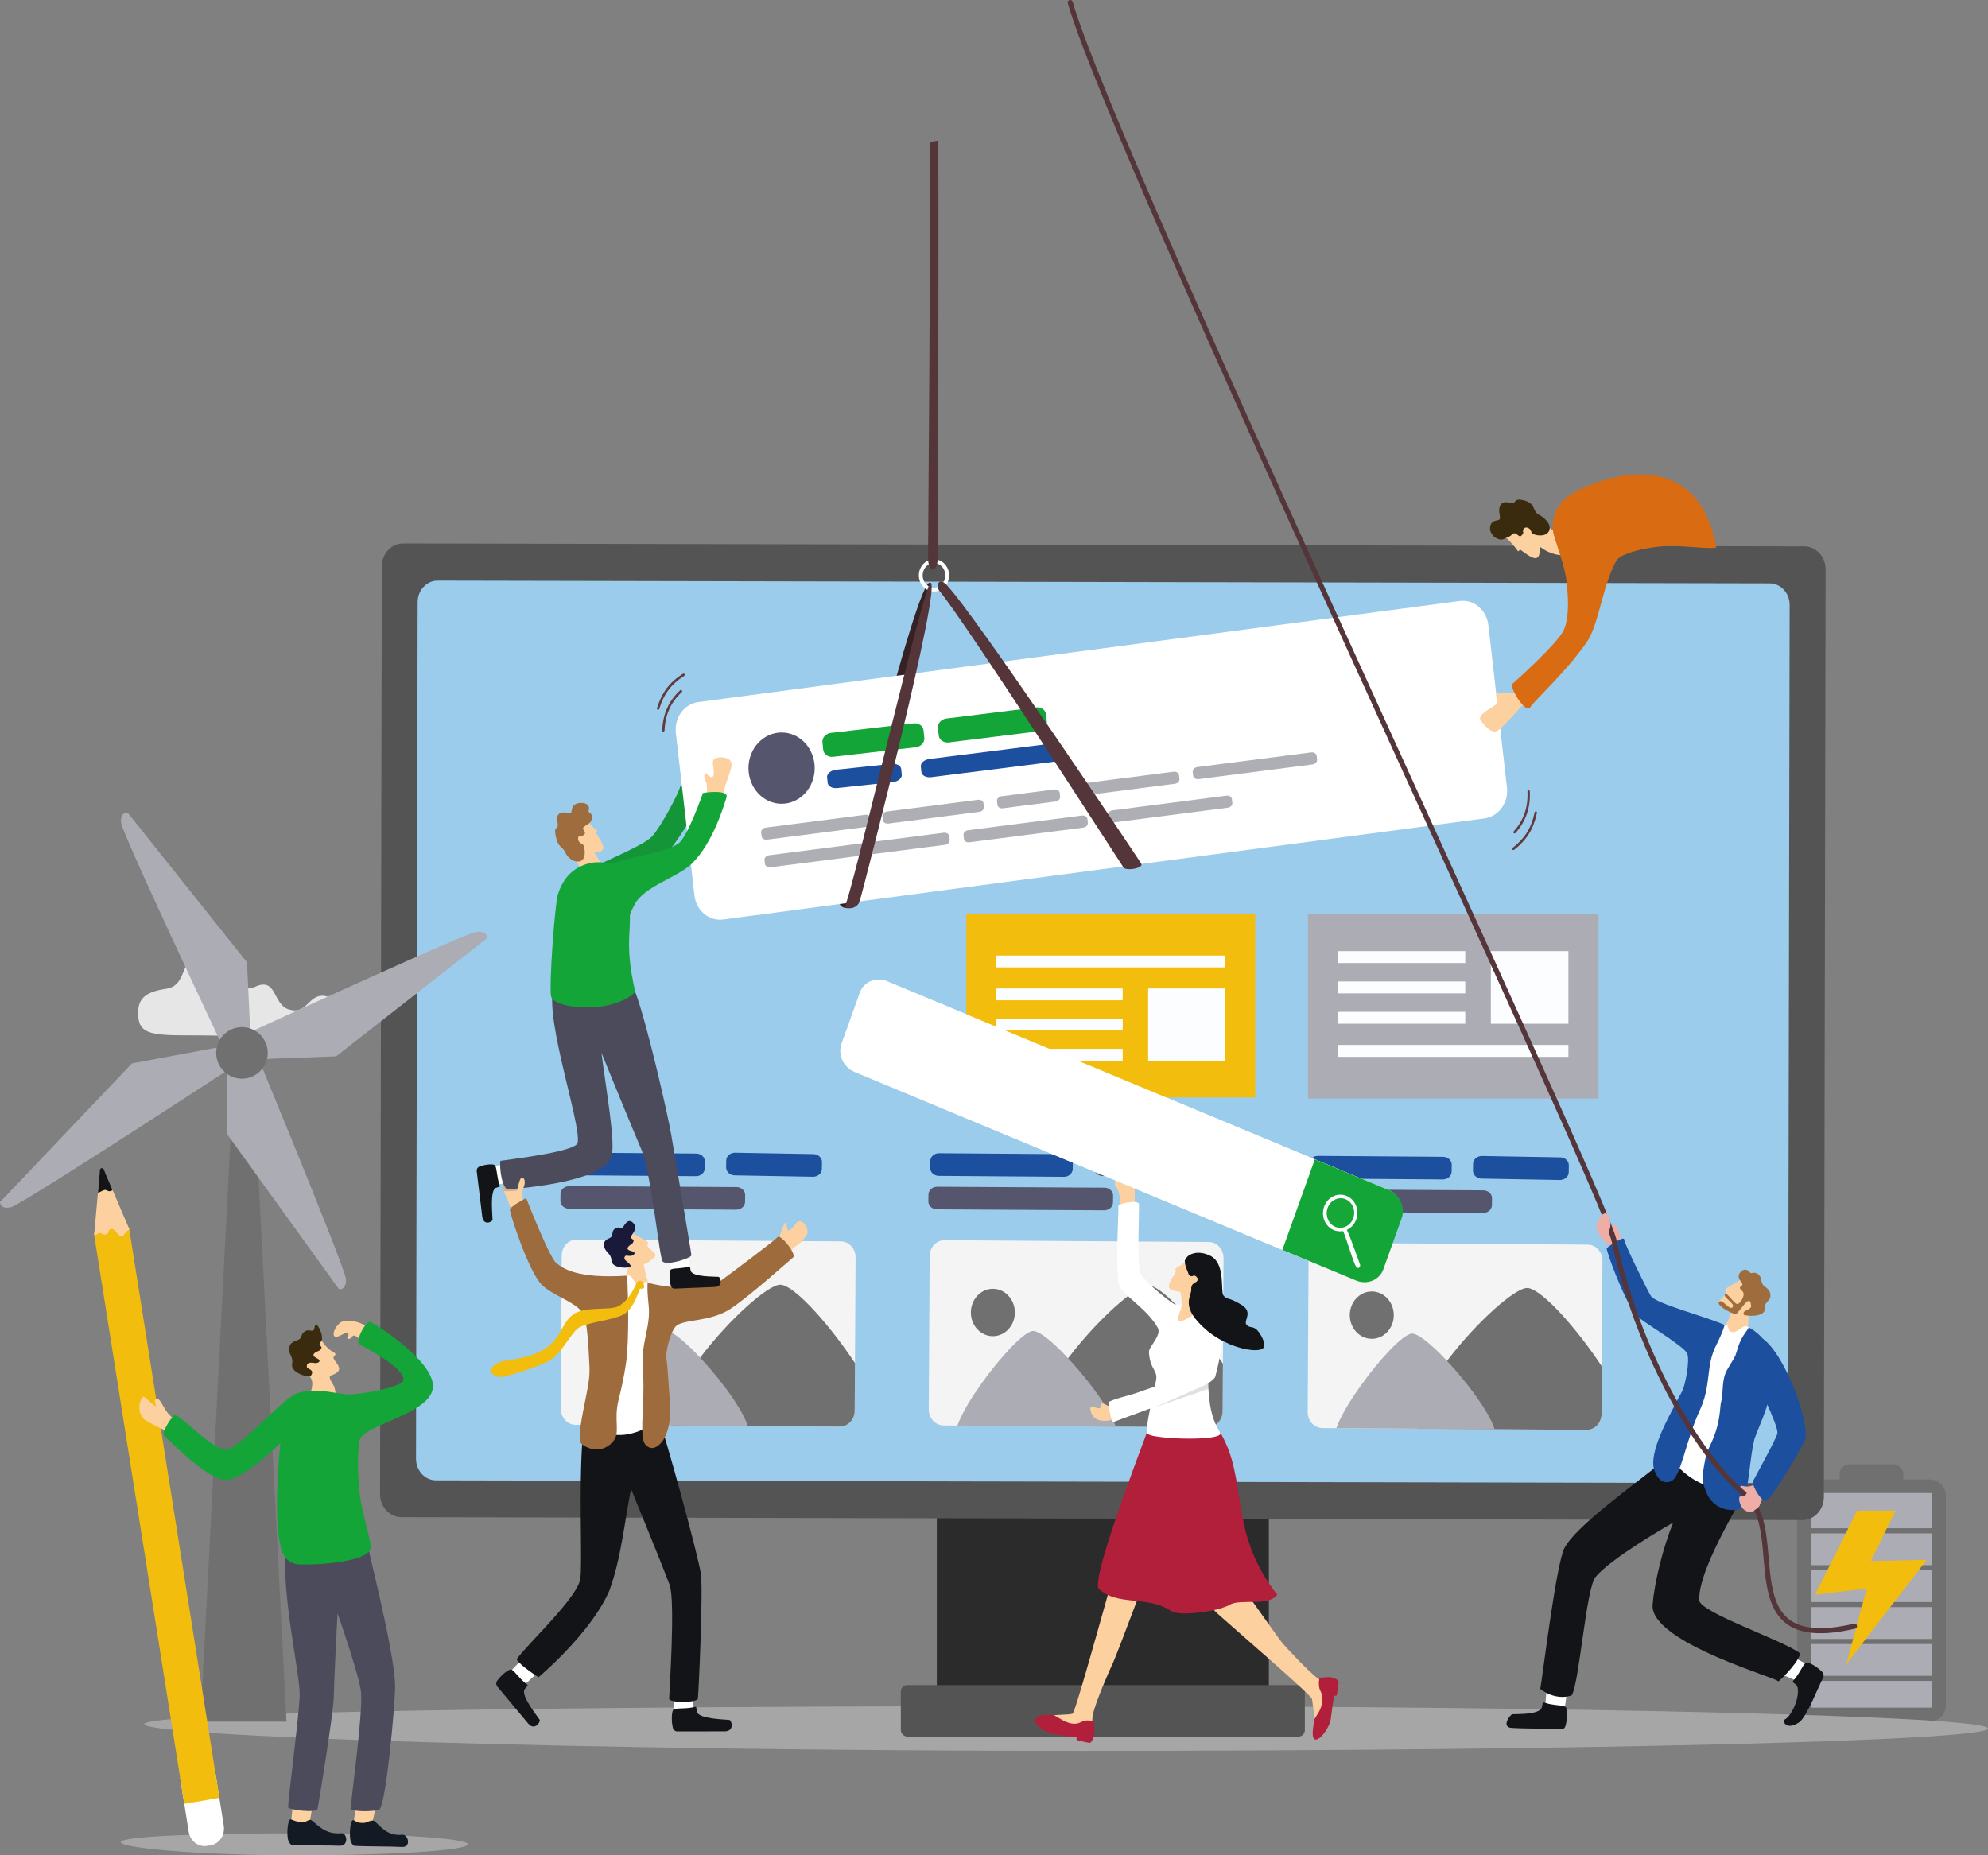 <?xml version="1.0" encoding="UTF-8"?>
<svg id="a_business_meeting" data-name="a business meeting" xmlns="http://www.w3.org/2000/svg" xmlns:xlink="http://www.w3.org/1999/xlink" viewBox="0 0 3863.81 3606.35">
  <rect x="0" y="0" width="3863.81" height="3606.35" fill="#808080" stroke="none"/>
  <defs>
    <clipPath id="clippath">
      <path d="M1632.13,2773.02l-513.45-3.46c-15.94-.11-28.78-14.11-28.68-31.27l1.73-297.93c.1-17.16,13.1-30.99,29.04-30.88l513.45,3.46c15.94.11,28.78,14.11,28.68,31.27l-1.73,297.93c-.1,17.16-13.1,30.99-29.04,30.88Z" fill="#f4f4f4"/>
    </clipPath>
    <clipPath id="clippath-1">
      <path d="M2347.25,2774.23l-513.45-3.46c-15.94-.11-28.78-14.11-28.68-31.27l1.73-297.93c.1-17.16,13.1-30.99,29.04-30.88l513.45,3.46c15.94.11,28.78,14.11,28.68,31.27l-1.73,297.93c-.1,17.16-13.1,30.99-29.04,30.88Z" fill="#f4f4f4"/>
    </clipPath>
    <clipPath id="clippath-2">
      <path d="M3083.7,2779.37l-513.45-3.46c-15.94-.11-28.78-14.11-28.68-31.27l1.73-297.93c.1-17.16,13.1-30.99,29.04-30.88l513.45,3.46c15.94.11,28.78,14.11,28.68,31.27l-1.73,297.93c-.1,17.16-13.1,30.99-29.04,30.88Z" fill="#f4f4f4"/>
    </clipPath>
  </defs>
  <g>
    <g>
      <rect x="3575.43" y="2846.3" width="123.93" height="52.67" rx="19.15" ry="19.15" fill="#707070"/>
      <rect x="3492.89" y="2875.73" width="289.01" height="469.82" rx="30" ry="30" fill="#707070"/>
      <g>
        <rect x="3519.2" y="3123.93" width="236.38" height="61.81" fill="#acacb5"/>
        <rect x="3519.2" y="3195.63" width="236.38" height="61.81" fill="#acacb5"/>
        <path d="M3755.59,2970.64v-64.91c0-2.03-1.65-3.69-3.69-3.69h-229c-2.03,0-3.69,1.65-3.69,3.69v64.91h236.38Z" fill="#acacb5"/>
        <rect x="3519.2" y="2980.53" width="236.38" height="61.81" fill="#acacb5"/>
        <rect x="3519.2" y="3052.23" width="236.38" height="61.81" fill="#acacb5"/>
        <path d="M3519.2,3267.33v48.22c0,2.03,1.65,3.69,3.69,3.69h229c2.03,0,3.69-1.65,3.69-3.69v-48.22h-236.38Z" fill="#acacb5"/>
      </g>
    </g>
    <polygon points="3684.02 2936.43 3609.44 2936.43 3527.87 3099.57 3628.08 3087.91 3588.46 3234.74 3744.61 3031.98 3636.24 3034.31 3684.02 2936.43" fill="#f2bd0d"/>
  </g>
  <rect x="1820.77" y="2439.45" width="645.33" height="922.66" fill="#2b2b2b"/>
  <path d="M3548.2,1106.85l-3.4,1803.24c-.06,24.69-18.67,44.67-41.62,44.61l-105.16-.23-20.31-.04-191.63-.39-20.25-.04-2385.75-4.93c-22.93-.06-41.49-20.13-41.43-44.82l3.4-1803.24c.06-24.69,18.69-44.67,41.62-44.63l2723.09,5.65c22.93.06,41.48,20.13,41.43,44.82Z" fill="#545454"/>
  <path d="M3436.21,2882.76l-2588.88-5.35c-21.45-.05-38.81-18.81-38.77-41.92l3.15-1665.12c.04-23.1,17.47-41.79,38.93-41.75l2588.88,5.35c21.45.05,38.81,18.81,38.77,41.92l-3.15,1665.12c-.04,23.1-17.47,41.79-38.93,41.75Z" fill="#9bccec"/>
  <g>
    <rect x="2542.05" y="1776.78" width="564.81" height="358.58" fill="#acacb5"/>
    <rect x="2600.6" y="2031.07" width="447.72" height="23.19" fill="#fcfdfe"/>
    <rect x="2600.6" y="1966.74" width="247.24" height="23.19" fill="#fcfdfe"/>
    <rect x="2600.6" y="1907.74" width="247.24" height="23.19" fill="#fcfdfe"/>
    <rect x="2600.6" y="1848.74" width="247.24" height="23.19" fill="#fcfdfe"/>
    <rect x="2897.58" y="1848.74" width="150.73" height="141.19" fill="#fcfdfe"/>
  </g>
  <path d="M3863.81,3359.78c0-24.05-789.69-43.54-1763.82-43.54s-1819.57,11.07-1819.57,35.11,845.44,51.97,1819.57,51.97,1763.82-19.49,1763.82-43.54" fill="#a6a6a6"/>
  <rect x="1750.82" y="3275.43" width="785.23" height="100.02" rx="12.38" ry="12.38" fill="#545454"/>
  <g>
    <path d="M1632.13,2773.02l-513.45-3.46c-15.94-.11-28.78-14.11-28.68-31.27l1.73-297.93c.1-17.16,13.1-30.99,29.04-30.88l513.45,3.46c15.94.11,28.78,14.11,28.68,31.27l-1.73,297.93c-.1,17.16-13.1,30.99-29.04,30.88Z" fill="#f4f4f4"/>
    <g clip-path="url(#clippath)">
      <path d="M1331.5,2796.61c-110.85-33.36,135.11-297.04,184.24-299.35,49.13-2.31,247.87,269.42,196.14,298.16-51.74,28.74-353.41,9.31-380.37,1.19Z" fill="#707070"/>
      <path d="M1150.03,2799.15c-43.55-11.57,107.66-211.58,142.57-213.23,34.91-1.64,194.32,189.19,157.56,209.61-36.76,20.42-280.81,8.74-300.13,3.61Z" fill="#acacb5"/>
      <ellipse cx="1214.59" cy="2550" rx="42.76" ry="46.04" fill="#707070"/>
    </g>
  </g>
  <path d="M1428.68,2240.62l152.07,2.71c9.39.08,16.91,6.96,16.8,15.38l-.18,13.49c-.11,8.42-7.82,15.18-17.21,15.1l-152.07-2.71c-9.39-.08-16.91-6.96-16.8-15.38l.18-13.49c.11-8.42,7.82-15.18,17.21-15.1Z" fill="#1c4f9e"/>
  <path d="M1448.26,2322.78l-.18,13.49c-.11,8.42-7.82,15.18-17.21,15.1l-324.86-1.85c-9.39-.08-16.91-6.96-16.8-15.38l.18-13.49c.11-8.42,7.82-15.18,17.21-15.1l324.86,1.85c9.39.08,16.91,6.96,16.8,15.38Z" fill="#55556d"/>
  <path d="M1369.96,2257.62l-.18,13.49c-.11,8.42-7.82,15.18-17.21,15.1l-243.01-1.84c-9.39-.08-16.91-6.96-16.8-15.38l.18-13.49c.11-8.42,7.82-15.18,17.21-15.1l243.01,1.84c9.39.08,16.91,6.96,16.8,15.38Z" fill="#1c4f9e"/>
  <g>
    <path d="M2347.25,2774.23l-513.45-3.46c-15.94-.11-28.78-14.11-28.68-31.27l1.73-297.93c.1-17.16,13.1-30.99,29.04-30.88l513.45,3.46c15.94.11,28.78,14.11,28.68,31.27l-1.73,297.93c-.1,17.16-13.1,30.99-29.04,30.88Z" fill="#f4f4f4"/>
    <g clip-path="url(#clippath-1)">
      <path d="M2046.63,2797.82c-110.85-33.36,135.11-297.04,184.24-299.35,49.13-2.31,247.87,269.42,196.14,298.16-51.74,28.74-353.41,9.31-380.37,1.19Z" fill="#707070"/>
      <path d="M1865.16,2800.36c-43.55-11.57,107.66-211.58,142.57-213.23,34.91-1.64,194.32,189.19,157.56,209.61-36.76,20.42-280.81,8.74-300.13,3.61Z" fill="#acacb5"/>
      <ellipse cx="1929.72" cy="2551.21" rx="42.76" ry="46.04" fill="#707070"/>
    </g>
  </g>
  <path d="M2143.81,2241.83l152.07,2.71c9.39.08,16.91,6.96,16.8,15.38l-.18,13.49c-.11,8.42-7.82,15.18-17.21,15.1l-152.07-2.71c-9.39-.08-16.91-6.96-16.8-15.38l.18-13.49c.11-8.42,7.82-15.18,17.21-15.1Z" fill="#55556d"/>
  <path d="M2163.39,2323.98l-.18,13.49c-.11,8.42-7.82,15.18-17.21,15.1l-324.86-1.85c-9.39-.08-16.91-6.96-16.8-15.38l.18-13.49c.11-8.42,7.82-15.18,17.21-15.1l324.86,1.85c9.39.08,16.91,6.96,16.8,15.38Z" fill="#55556d"/>
  <path d="M2085.09,2258.83l-.18,13.49c-.11,8.42-7.82,15.18-17.21,15.1l-243.01-1.84c-9.39-.08-16.91-6.96-16.8-15.38l.18-13.49c.11-8.42,7.82-15.18,17.21-15.1l243.01,1.84c9.39.08,16.91,6.96,16.8,15.38Z" fill="#1c4f9e"/>
  <g>
    <path d="M3083.7,2779.37l-513.45-3.46c-15.94-.11-28.78-14.11-28.68-31.27l1.73-297.93c.1-17.16,13.1-30.99,29.04-30.88l513.45,3.46c15.94.11,28.78,14.11,28.68,31.27l-1.73,297.93c-.1,17.16-13.1,30.99-29.04,30.88Z" fill="#f4f4f4"/>
    <g clip-path="url(#clippath-2)">
      <path d="M2783.08,2802.96c-110.85-33.36,135.11-297.04,184.24-299.35,49.13-2.31,247.87,269.42,196.14,298.16-51.74,28.74-353.41,9.31-380.37,1.19Z" fill="#707070"/>
      <path d="M2601.6,2805.49c-43.55-11.57,107.66-211.58,142.57-213.23,34.91-1.64,194.32,189.19,157.56,209.61-36.76,20.42-280.81,8.74-300.13,3.61Z" fill="#acacb5"/>
      <ellipse cx="2666.16" cy="2556.34" rx="42.76" ry="46.04" fill="#707070"/>
    </g>
  </g>
  <path d="M2880.25,2246.96l152.07,2.71c9.39.08,16.91,6.96,16.8,15.38l-.18,13.49c-.11,8.42-7.82,15.18-17.21,15.1l-152.07-2.71c-9.39-.08-16.91-6.96-16.8-15.38l.18-13.49c.11-8.42,7.82-15.18,17.21-15.1Z" fill="#1c4f9e"/>
  <path d="M2899.83,2329.12l-.18,13.49c-.11,8.42-7.82,15.18-17.21,15.1l-324.86-1.85c-9.39-.08-16.91-6.96-16.8-15.38l.18-13.49c.11-8.42,7.82-15.18,17.21-15.1l324.86,1.85c9.39.08,16.91,6.96,16.8,15.38Z" fill="#55556d"/>
  <path d="M2821.53,2263.97l-.18,13.49c-.11,8.42-7.82,15.18-17.21,15.1l-243.01-1.84c-9.39-.08-16.91-6.96-16.8-15.38l.18-13.49c.11-8.42,7.82-15.18,17.21-15.1l243.01,1.84c9.39.08,16.91,6.96,16.8,15.38Z" fill="#1c4f9e"/>
  <path d="M1631.48,1751.73c2.09-19.1,150.54-629.27,176.18-619.04,20.93,8.35-126.54,581.1-137.58,620.17-4.43,15.68-40.68,17.97-38.6-1.12Z" fill="#352024"/>
  <path d="M1328.54,1556.97c6.28-15.41,4.88-36.59,2.28-42.83-2.59-6.24,1.03-15.88,5.99-9.71,4.46,5.53,10.47,4.5,14.56-9.49,2.71-9.27,2.21-14.25,5.86-18.53,4.34-5.1,30.74,7,23.03,25.63-7.71,18.63-20.3,19.42-30.37,53.18-6.01,20.17-21.36,1.75-21.36,1.75Z" fill="#fdd0a0"/>
  <path d="M1139.23,1693.32c34.04-19.43,112.16-49.43,128.75-68.2,16.91-19.14,50.2-81.26,53.76-95.34,1.81-7.14,39.94,6.85,39,22.17s-52.22,98.04-69.83,111.36c-24.53,18.55-106.39,104.51-122.63,90.63-16.24-13.89-42.97-52.67-29.05-60.61Z" fill="#13a538"/>
  <path d="M1139.23,1693.32c34.04-19.43,112.16-49.43,128.75-68.2,16.91-19.14,50.2-81.26,53.76-95.34,1.81-7.14,39.94,6.85,39,22.17s-52.22,98.04-69.83,111.36c-24.53,18.55-106.39,104.51-122.63,90.63-16.24-13.89-42.97-52.67-29.05-60.61Z" fill="#1f1f3b" opacity=".12"/>
  <path d="M2885.26,1590.8l-1479.68,196.53c-27.47,3.65-52.49-17.38-55.88-46.96l-36.14-315.5c-3.39-29.58,16.14-56.52,43.61-60.17l1479.68-196.53c27.47-3.65,52.49,17.38,55.88,46.96l36.14,315.5c3.39,29.58-16.14,56.52-43.61,60.17Z" fill="#fff"/>
  <path d="M1488.32,1608.71l193.48-24.94c5.41-.7,10.18,2.38,10.67,6.86l.78,7.19c.48,4.49-3.5,8.69-8.91,9.38l-193.48,24.94c-5.41.7-10.18-2.38-10.67-6.86l-.78-7.19c-.48-4.49,3.5-8.69,8.91-9.38Z" fill="#5e5e6d" opacity=".5"/>
  <path d="M1724.06,1577.41l176.79-22.79c5.41-.7,10.18,2.38,10.67,6.86l.78,7.19c.48,4.49-3.5,8.69-8.91,9.38l-176.79,22.79c-5.41.7-10.18-2.38-10.67-6.86l-.78-7.19c-.48-4.49,3.5-8.69,8.91-9.38Z" fill="#5e5e6d" opacity=".5"/>
  <path d="M2104.11,1522.84l176.79-22.79c5.41-.7,10.18,2.38,10.67,6.86l.78,7.19c.48,4.49-3.5,8.69-8.91,9.38l-176.79,22.79c-5.41.7-10.18-2.38-10.67-6.86l-.78-7.19c-.48-4.49,3.5-8.69,8.91-9.38Z" fill="#5e5e6d" opacity=".5"/>
  <path d="M2059.65,1541.4l.78,7.19c.48,4.49-3.5,8.69-8.91,9.38l-102.35,13.19c-5.41.7-10.18-2.38-10.67-6.86l-.78-7.19c-.48-4.49,3.5-8.69,8.91-9.38l102.35-13.19c5.41-.7,10.18,2.38,10.67,6.86Z" fill="#5e5e6d" opacity=".5"/>
  <path d="M1494.81,1662.43l339.53-43.76c5.41-.7,10.18,2.38,10.67,6.86l.78,7.19c.48,4.49-3.5,8.69-8.91,9.38l-339.53,43.76c-5.41.7-10.18-2.38-10.67-6.86l-.78-7.19c-.48-4.49,3.5-8.69,8.91-9.38Z" fill="#5e5e6d" opacity=".5"/>
  <path d="M2113.52,1592.14l.78,7.19c.48,4.49-3.5,8.69-8.91,9.38l-221.33,28.53c-5.41.7-10.18-2.38-10.67-6.86l-.78-7.19c-.48-4.49,3.5-8.69,8.91-9.38l221.33-28.53c5.41-.7,10.18,2.38,10.67,6.86Z" fill="#5e5e6d" opacity=".5"/>
  <path d="M2559.03,1469.36l.78,7.19c.48,4.49-3.5,8.69-8.91,9.38l-221.33,28.53c-5.41.7-10.18-2.38-10.67-6.86l-.78-7.19c-.48-4.49,3.5-8.69,8.91-9.38l221.33-28.53c5.41-.7,10.18,2.38,10.67,6.86Z" fill="#5e5e6d" opacity=".5"/>
  <path d="M2394.34,1553.49l.78,7.19c.48,4.49-3.5,8.69-8.91,9.38l-221.33,28.53c-5.41.7-10.18-2.38-10.67-6.86l-.78-7.19c-.48-4.49,3.5-8.69,8.91-9.38l221.33-28.53c5.41-.7,10.18,2.38,10.67,6.86Z" fill="#5e5e6d" opacity=".5"/>
  <path d="M1624.27,1496.37l108.09-11.54c9.93-1.23,18.52,3.26,19.21,10.03l1.09,10.85c.68,6.77-6.81,13.26-16.74,14.49l-108.09,11.54c-9.93,1.23-18.52-3.26-19.21-10.03l-1.09-10.85c-.68-6.77,6.81-13.26,16.74-14.49Z" fill="#1c4f9e"/>
  <path d="M2066.17,1455.03l1.09,10.85c.68,6.77-6.81,13.26-16.74,14.49l-240.54,30.32c-9.93,1.23-18.52-3.26-19.21-10.03l-1.09-10.85c-.68-6.77,6.81-13.26,16.74-14.49l240.54-30.32c9.93-1.23,18.52,3.26,19.21,10.03Z" fill="#1c4f9e"/>
  <path d="M1614.8,1424.58l160.65-18.53c9.91-1.24,18.68,4.96,19.58,13.85l1.45,14.24c.9,8.89-6.4,17.1-16.31,18.34l-160.65,18.53c-9.91,1.24-18.68-4.96-19.58-13.85l-1.45-14.24c-.9-8.89,6.4-17.1,16.31-18.34Z" fill="#13a538"/>
  <path d="M2033.17,1388.89l1.45,14.24c.9,8.89-6.4,17.1-16.31,18.34l-174.26,21.66c-9.91,1.24-18.68-4.96-19.58-13.85l-1.45-14.24c-.9-8.89,6.4-17.1,16.31-18.34l174.26-21.66c9.91-1.24,18.68,4.96,19.58,13.85Z" fill="#13a538"/>
  <ellipse cx="1519.08" cy="1493.08" rx="64.36" ry="69.3" fill="#55556d"/>
  <path d="M2943.42,1345.49c-14.68,4.22-36.13-2.15-35.6,5.77.52,7.86,4.97,8.65,0,17.41-3.44,6.06-39.07,19.67-29.79,32.01,9.29,12.35,22.51,27.4,34.51,18.36,12-9.04,49.28-51.37,49.28-51.37l-18.4-22.19Z" fill="#fdd0a0"/>
  <path d="M2923.39,1041.65c21.94,19.92,24.67,28.02,27.5,30.02,5.34-3.34-.91-6.55,11.27,2.19,17.7,12.69,32.61,20.61,30.07-11.39,13.1,9.25,20.26,12.17,31.43,15.12,11.17,2.96,35.03,1.47,35.03,1.47l-14.3-35.04c-27.02-4.43-78.57-64.22-100.15-57.72-21.58,6.5-27.26,49.52-20.85,55.34Z" fill="#fdd0a0"/>
  <path d="M2976.71,1036.3c-1.19-13.72-19.97-15.4-16.04-.14-5.57,8.55-6.1,7.47-13.12,2.11-7.02-5.36-7.97,2.83-16.79,5.86-8.82,3.03-10.28,7.38-21.09,2.71-6.44-2.78-9.29-6.93-12.04-12.06-2.75-5.13-3.07-17.43,6.01-21.48,9.08-4.06,13.79.88,10.8-14.12-2.99-14.99,3.44-26.16,17.91-22.18,16.71,4.6,7.86-8.27,24.59-5.4,30,5.15,19.61,21.58,34.17,29.04,14.55,7.46,25.76,22.03,18.81,32.83-6.94,10.8-26.16,7.78-33.2,2.81Z" fill="#3a2b0e"/>
  <path d="M3249.5,1061.15c-46.68.27-100,14.52-107.93,28.56-26.76,47.32-34.26,124.89-57.43,158.2-41.66,59.95-100.53,112.02-109.67,126.57-9.14,14.55-40.38-37.64-35.4-44.81,0,0,88.5-78.35,100.39-105.32,12.07-27.29,7.66-73.74,4.94-96.02-3.78-30.93-22.29-78.41-24.87-90.01-6.2-27.8,5.46-54.44,23.56-70.27,25.96-22.74,249.15-131.11,292.78,95,1.16,5.95-62.72-2.02-86.36-1.88Z" fill="#d96b12"/>
  <ellipse cx="1815.26" cy="1118.4" rx="25.68" ry="27.65" fill="none" stroke="#fff" stroke-miterlimit="10" stroke-width="7.43"/>
  <path d="M1823.78,273.05c.46,99.95-.31,800-.31,805.07,0,6.73-1.88,26.94-9.02,28.07-8.68,1.37-10.67-11.41-10.67-23.2,0-8.67,5.22-703.54,3.81-807.04" fill="#54353a"/>
  <path d="M1347.7,3324.37c.76-15.23-2.03-53.6-2.03-53.6l-39.4.38,4.7,57.59,26.82,17.12,9.91-21.5Z" fill="#fff"/>
  <path d="M1350.49,3317.85c4.12-1.03,2.42,3.01,3.97,9.38,3.55,14.58,55.45,14.75,63.28,16.04,4.04.66,10.64,22.08-9.46,22.08-17.38,0-73.06.21-92.08.09-3.98-.03-7.46-2.77-8.44-6.72-3.48-14.08-2.63-35.95,2.67-36.44,8.01-2.66,22.87-.15,40.05-4.42Z" fill="#121417"/>
  <path d="M1017.53,3276.14c11.83-9.28,38.58-36.32,38.58-36.32l-25.82-30.44-39.82,40.99,4.64,31.99,22.43-6.21Z" fill="#fff"/>
  <path d="M1024.2,3274.09c3.44,2.55-.67,3.83-4.41,9.17-8.55,12.22,24.96,52.76,29.08,59.69,2.13,3.58-9.54,22.6-22.57,6.94-11.27-13.54-47.51-56.78-59.74-71.67-2.56-3.12-2.77-7.61-.47-10.93,8.22-11.84,25.06-25.35,28.86-21.54,7.17,4.52,14.93,17.72,29.25,28.34Z" fill="#121417"/>
  <path d="M1356.4,3301.35c.28,8.63-55.84,9.23-55.84.6s12.44-190.67.81-221.57c-17.41-46.24-71.48-177.58-74.76-185.73-.11-.26-.17-.39-.17-.39-12.42,61.23-18.68,133.72-42.28,198.1-22.73,51.85-70.16,103.9-102.94,135.99-7.95,7.77-15.02,14.38-20.68,19.51-8.69,7.89-14.04,12.36-14.04,12.36-2.29-1.47-4.5-2.92-6.64-4.38-14.27-9.6-25.24-18.47-31.01-24.42-4.04-4.14-5.54-6.86-3.86-7.38,6.12-8.43,17.85-21.28,31.74-36.24,5.36-5.77,11.04-11.86,16.85-18.14,33.79-36.49,71.69-79.1,74.44-101.47,2.79-22.7,0-101.43.71-178.69.05-5.46.12-10.9.21-16.33.07-4.13.15-8.24.24-12.33.06-2.71.12-5.42.21-8.1.04-1.59.08-3.18.13-4.74.05-1.67.1-3.33.16-4.99.13-3.92.28-7.81.45-11.64.01-.22.02-.43.02-.65.13-3.22.29-6.41.45-9.56.34-6.38.71-12.61,1.15-18.63.05-.77.11-1.52.17-2.28.3-3.98.63-7.89.98-11.68.1-1.03.19-2.03.29-3.03.19-2.01.4-3.98.62-5.93.53-4.92,1.14-9.65,1.79-14.14,1.33-9.1,125.22-27.22,125.22-27.22l12.69-3.33c22.24,64,84.29,291.52,88.74,324.93,4.44,33.39-4.37,230.37-5.85,241.51Z" fill="#121417"/>
  <path d="M1549.84,2420.15c-2.94,1.76-8.21,6.11-10.45,8.39-3.01,3.05-6.82,4.31-9.73,8.76-.73,1.1-1.46,2.25-2.23,3.46-.85,1.32-1.65,2.53-2.42,3.66-5.09,7.37-8.89,10.86-13.84,16.72,0,0-21.48-15.6-19.59-20.46,1.16-2.99-3.09,2.19,1.58-2.66,1.95-2.04,12.48-13.38,14.39-15.72.96-1.16,3.74-4.73,2.76-3.59-11.16,12.89.88-1.77,1.9-5.17,3.12-10.27,9.35-32.59,14.25-37.23,6.52-6.16-4.57,36.9,21.08.86,6.63-9.31,25.07,3.41,21.53,20.55-.69,3.31-12.26,18.28-19.24,22.45Z" fill="#fdd0a0"/>
  <path d="M1249,2519.84l-31.95-2.72c-3.58-15.18,4.13-50.45,3.34-64.59-.85-15.51,12.74-32.97,12.74-32.97l16.83,29.22-.06,2.77s.25,1.42.72,3.78c.77,4,2.13,10.78,3.83,18.12.88,3.75,1.82,7.65,2.82,11.4,2.2,8.19,4.63,15.72,6.98,19.56,3.86,6.33.38,1.77,9.18,10.81,6.59,6.77-24.42,4.61-24.42,4.61Z" fill="#fdd0a0"/>
  <path d="M1218.76,2479.65c12.05-3.88,13.22,19.73,25.37,20.87,6.41.6,5-2.71,8.02-6.22,1.86-2.16,3.61-4.58,6.56-.99,59.95,72.95-2.47,256.89,5.16,269.72,6.24,10.5-44.49,33.41-76.36,24.19-43.7-12.64-41.04-68.92-39.78-79.67,1.27-10.75,29.42-193.45,29.42-193.45,0,0,22.13-13.88,41.61-34.46Z" fill="#fff"/>
  <path d="M1419.44,2544.25c-40.44,26.45-92.61,19.03-106.64,34.56-8.85,9.8-20.55,47.32-17.12,65.76,2.01,10.84,4.38,57.32,5.14,65.15,1.73,18.28,5.65,55.82-8.82,84.21-.91,1.77-1.88,3.52-2.94,5.22-.66,1.07-1.36,2.05-2.11,2.98-13.34,16.42-24.38,14.76-32.36,6.11-4.44-4.82-5.99-15.2-6.25-29.25h0c-.2-11.04.4-24.33,1.03-39.01.22-4.97.44-10.1.64-15.35.74-20.28,1.1-42.39-.65-64.36-4.05-50.91,15.92-80.84,11.34-122.92-.72-6.55-1.22-12.26-1.56-17.2-.01-.09-.02-.19-.02-.28-.61-8.58-.75-14.82-.71-19.11.02-5.17.31-7.45.31-7.45.36.09.74.19,1.1.28,13.65,3.5,26.93,5.87,39.62,7.32,36.35,4.19,67.9.93,90.08-4.16.77-.17,1.55-.54,2.34-1.07,18.24-12.25,113.97-84.49,119.46-91.07,5.49-6.58,38.63,34.24,29.71,39.99-2.6,1.68-83.33,74.61-121.59,99.64Z" fill="#9e6b3d"/>
  <path d="M1195.85,2432.74s3.94,4.47,9.11,9.9c6.34,6.66,14.54,14.77,19.59,17.83.38.23.78.43,1.21.61,10.07,4.31,34.47-3.46,47.59-18.69,5.64-6.55-19.78-18.02-14.25-23.96,3.18-3.42-3.91-7.4-12.31-11.73-5.88-3.05-12.4-6.25-16.46-9.56-.23-.18-.44-.37-.64-.55l-33.83,36.14Z" fill="#fdd0a0"/>
  <path d="M1188.3,2449.6c.05,1.79.48,3.38,1.22,4.79,6.44,12.44,36.29,10.86,36.24,6.71h0c-.06-5.41-12.66-10.5-12.19-15.41.72-7.41,4.73-4.31,11.25-4.45,6.95-.15,13.54-6.84,2.69-9.34-2.89-.67-4.85-1.48-6.08-2.38-3.4-2.46-1.3-5.63,2.04-8.46,5.03-4.27,6.3-3.25,7.81-8.32,1.51-5.07-8.55-3.96-3.73-11.36.91-1.41,1.87-2.81,2.78-4.23,3.62-5.61,6.42-11.26,2.42-17.28-.28-.42-.59-.83-.93-1.26-2.15-2.62-4.15-4.1-6.04-4.73-.72-.25-1.43-.36-2.13-.37h0c-5.02-.05-8.96,5.69-11.75,10.34-.22.36-.42.71-.63,1.06-.53.9-1.31,1.33-2.27,1.5-3.81.68-10.46-2.72-15.63,3.46-5.08,6.06-1.1,8.83-5.4,14.46-2.59,3.4-13.29,4.26-14.06,12.93-.26,2.87.02,5.26.66,7.34,2.91,9.62,13.39,12.62,13.74,25Z" fill="#191939"/>
  <path d="M1035.81,2396.41c-2.76-7.14-14.48,19.05-16.29,15.15-.85-1.84-15.61-36.86-26.65-63.3-6.43-15.4-11.61-27.89-12.02-29.17-.45-1.37-.86-2.71-1.26-4.01-2.16-7.16-3.53-13.19-4.3-18.03-1.18-7.35-1-11.96-.15-13.6,5.24-10.16,21.62-10.85,23.93-4.73,3.94,10.46,6.9,15.43,9.49,17.89,2.23,2.11,4.2,2.38,6.32,2.67.76.11,1.55.21,2.37.42,5.79,1.41-1.96,9.09-2.37,19.97-.14,3.61.05,7.29.98,10.58.17.63.36,1.26.56,1.89.26.82.55,1.65.85,2.46,1.04,2.87,2.22,5.64,3.38,8.23,2.79,6.19,5.46,11.37,5.57,14.64.19,5.21,9.3,37.93,9.58,38.95Z" fill="#fdd0a0"/>
  <path d="M1218.76,2479.64c-94.7,6.06-123.4-12.77-137.95-24.87-13.99-12.41-58.2-126.01-58.2-126.01,0,0-31.01,16.06-31.52,22.72s34.49,114.44,59.8,143.64c21.47,23.52,67.33,34.15,82.93,58.48,7.76,12.1,10.61,76.96,11.59,97.4,1.32,19.89-.58,34.28-5.85,60.43h0c-7.78,39.94-18.85,88.32-8.6,95.9,19.1,14.17,44.51,14.59,61.33-6.4,13.94-17.41-.17-39.95,10.14-80.57,4.41-17.31,10.66-45.16,14.18-69.86,6.72-45.39,4.18-137.92,2.15-170.86Z" fill="#9e6b3d"/>
  <path d="M1250.34,2494.39c-1.12-2.72-4.4-6.53-9.47-4.2-3.82,1.75-3.51,3.68-5.63,8.21-6.38,13.6-16.78,31.37-33.24,40.52-16.46,9.15-64.67-.65-87.94,16.04-23.27,16.69-21.97,45.91-56.4,67.58-34.43,21.66-80.1,20.04-90.21,26.59-10.1,6.54-15.73,11.93-13.76,16.72,1.97,4.79,10.19,10.7,19.01,11.07,8.82.37,77.73-21.77,94.5-31.71,27.38-16.23,41.9-56.16,59.88-65.64,17.98-9.48,61.42-13.27,82.78-23.56,23.82-11.48,32.41-51.95,34.44-51.38,2.03.57,3.93,1.15,6.75-1.02,1.93-1.49.42-6.5-.7-9.22Z" fill="#f2bd0d"/>
  <path d="M1015.07,2299.35l-9.31,15.15s-19.3,1.45-26.16.58c-2.16-7.16-3.53-13.19-4.3-18.03l-.36-2.93,23.79-1.67,9.84,4.15,6.32,2.67.19.08Z" fill="#1f1f3b" opacity=".18"/>
  <path d="M1371.73,1568.96c3.77-17.88,3.42-45.03-.55-51.14-3.97-6.1-2.65-20.15,2.66-13.34,5.31,6.81,14.83,11.75,13.36-5.69-.89-10.54-3.27-17.02-.18-22.41,3.67-6.42,39.21-8.03,34.52,13.62-4.69,21.65-14.97,36.08-19.28,74.45-2.57,22.92-30.53,4.51-30.53,4.51Z" fill="#fdd0a0"/>
  <path d="M1339.44,2465.95c.18-15.05-3.84-52.8-3.84-52.8l-37.57,1.93,6.53,56.63,26.19,15.84,8.69-21.6Z" fill="#fff"/>
  <path d="M1338.75,2461.94c3.47-1.04,2.15,2.55,3.66,8.09,3.47,12.66,47.51,11.01,54.19,11.86,3.45.44,9.73,19-7.33,19.7-14.75.61-61.98,2.74-78.12,3.29-3.38.12-6.42-2.17-7.37-5.6-3.4-12.23-3.37-31.45,1.12-32.06,6.71-2.61,19.4-.93,33.84-5.28Z" fill="#121417"/>
  <path d="M965.34,2302.16c13.12-.95,45.64-7.82,45.64-7.82l-4.88-37.57-48.75,10.8-11.56,27.48,19.55,7.1Z" fill="#fff"/>
  <path d="M971.25,2304.12c1.35,3.82-2.3,2.64-7.57,4.82-12.06,4.99-6.22,54.55-6.42,62.16-.1,3.93-17.67,12.58-19.99-6.61-2.01-16.59-8.62-69.72-10.71-87.89-.44-3.8,1.51-7.43,4.77-8.79,11.65-4.87,30.47-6.45,31.5-1.44,3.2,7.36,2.77,21.82,8.41,37.75Z" fill="#121417"/>
  <path d="M1234.64,1928.03c23.48,62.28,64.27,243.45,69.69,276.22,5.42,32.77,39.24,229.6,39.4,235.57.15,5.97-49.49,21.38-56.04,11.89-6.55-9.49-21.89-172.46-41.59-218.39-19.7-45.93-77.2-187.1-77.2-187.1,9.02,71.5,28.31,178.36,19.25,202.11-16.65,52.93-202.57,63.46-202.57,63.46-14.08-10.54-15.24-58.91-12.17-55.47,36.2-5.06,146.04-18.71,149.35-34.99,7.15-35.18-62.45-234.57-47.52-298.54,4.17-17.84,127.86-12.71,127.86-12.71l31.53,17.95Z" fill="#4b4b5b"/>
  <path d="M1136.06,1588.9c16.68,21.31,23.36,24.01,25.04,26.75-2.64,5.13-5.37-.92,1.98,10.89,10.69,17.17,17.43,31.62-8.8,28.92,7.79,12.7,10.54,17.19,10.54,17.19l7.76,28.15-32.85,14.13c-4.09-26.1-53.56-85.55-48.6-106.32,4.95-20.78,40.06-25.94,44.93-19.71Z" fill="#fdd0a0"/>
  <path d="M1132.6,1640.31c-11.25-1.25-12.94-19.38-.39-15.48,6.9-5.31,5.5-5.47,1.5-12.64-3.62-6.49,14.13-9.6,15.82-18.1,3.65-18.4-8-10.86-5.22-19.85,2.78-8.99-5.91-13.11-11.82-13.48-4.92-.31-16.8.15-19.96,8.88-3.17,8.73.95,13.31-11.37,10.32-12.32-2.99-21.35,3.13-17.84,17.11,4.05,16.16-6.63,7.52-4,23.68,4.73,28.98,13.26,22.52,19.62,36.62,6.35,14.09,23.21,21.57,31.93,14.95,8.72-6.62,5.92-25.18,1.73-32.01Z" fill="#9e6c3d"/>
  <path d="M1232.98,1758.89c-4.85,9.36-8.06,16.33-8.66,19.71.64,34.61-6.06,56.65,3.15,113.09.01.06.02.13.03.19.96,5.95,2.12,12.28,3.48,19.04.01.08.03.15.05.23,1.07,5.35,2.27,10.97,3.6,16.89-42.54,43.84-159.96,33.91-163.73,7.95-3.77-25.97,7.59-178.15,13.24-196.85,7.35-24.36,21.52-44.87,45.4-55.63,34.06-15.32,49.59-1.09,71.11-8.41,25.84-8.8,94.98-18.98,117.83-35.44,18.38-13.23,47.67-98,47.67-98,6.37-2.03,50.77-6.74,45.9,8.24-4.87,14.98-25.51,87.66-67.34,128.77-27.72,27.23-92.78,43.51-111.74,80.2h0Z" fill="#13a538"/>
  <path d="M1004.62,2315.69c2.48-10.08,5.68-26.62,9.48-26.6,6.43.05,6.91,9.48,4.38,16.79-2.53,7.31-7.91,9.81-7.91,9.81h-5.95Z" fill="#fdd0a0"/>
  <path d="M2969.62,1536.45c-.58.47-.95,1.24-.9,2.08,1.46,30.53-7.27,55.86-26.7,77.43-.87.97-.85,2.51.05,3.45.9.94,2.33.92,3.21-.05,20.36-22.6,29.51-49.12,27.97-81.08-.06-1.35-1.13-2.38-2.38-2.31-.47.03-.9.2-1.24.48Z" fill="#603a3e"/>
  <path d="M2983.57,1577.48c-.41.34-.73.83-.85,1.41-3.3,15.67-8.04,28.11-14.92,39.16-6.7,10.75-15.47,20.24-27.62,29.86,0,0-.01,0-.02.02-.99.8-1.2,2.32-.47,3.4.74,1.09,2.16,1.32,3.17.52,24.84-19.66,37.67-40.49,44.28-71.88.28-1.32-.49-2.62-1.71-2.92-.68-.16-1.35.01-1.86.43Z" fill="#603a3e"/>
  <path d="M1290.53,1421.73c.62-.41,1.05-1.13,1.08-1.98,1.24-30.55,12.18-54.86,33.43-74.34.95-.87,1.07-2.42.26-3.44s-2.24-1.15-3.2-.28c-22.26,20.4-33.72,45.87-35.03,77.84-.05,1.35.92,2.49,2.17,2.55.47.02.91-.11,1.28-.36Z" fill="#603a3e"/>
  <path d="M1280.27,1379.46c.44-.29.8-.75.97-1.32,4.67-15.26,10.49-27.16,18.32-37.45,7.62-10.02,17.19-18.56,30.14-26.89,0,0,.01,0,.02-.01,1.06-.7,1.4-2.19.76-3.34-.64-1.16-2.03-1.54-3.11-.84-26.47,17.02-41.09,36.44-50.44,67.01-.39,1.28.25,2.66,1.44,3.08.66.23,1.35.12,1.89-.24Z" fill="#603a3e"/>
  <path d="M3335.6,2982.25s-.02.03-.05.07c-.18-.28-.25-.41-.27-.45.06.04.32.38.32.38Z" fill="#1f1f39" opacity=".46"/>
  <path d="M3003.71,3316.35c.03-15.85,4.86-55.41,4.86-55.41l40.02,3.64-7.78,59.32-28.15,15.55-8.95-23.11Z" fill="#fff"/>
  <path d="M3001.21,3309.36c-4.14-1.4-2.61,2.92-4.53,9.39-4.37,14.82-49.24,12.64-57.26,13.33-4.14.35-22.33,24.93-1.9,26.58,17.66,1.43,76.71,1.42,96.05,2.85,4.04.3,7.73-2.26,8.93-6.27,4.27-14.31,4.55-37.06-.81-38-8-3.42-23.24-2.04-40.48-7.88Z" fill="#121417"/>
  <path d="M3492.29,3267.83c-13.51-7.58-48.67-20.27-48.67-20.27l20.26-38.85,50.36,27.89,1.5,33.85-23.44-2.61Z" fill="#fff"/>
  <path d="M3485.28,3266.84c-2.92,3.22,1.4,3.85,6.12,8.73,10.81,11.17-6.64,59.92-23.73,67.42-3.73,1.64,3.56,22,29.12,4.77,14.49-9.77,37.19-68.97,46.49-86.45,1.94-3.65,1.3-8.34-1.62-11.37-10.42-10.83-29.71-21.94-32.75-17.35-6.26,5.89-11.44,20.85-23.63,34.25Z" fill="#121417"/>
  <path d="M2993.54,3283c32.99,24.66,61.23,12.38,61.23,12.38,14.87-24.48,27.76-207.5,46.24-230.02,14.35-17.48,47.58-41.38,79.2-62,36.4-23.75,70.66-43.19,71.55-43.58.02-.01.02-.01.02-.01-20.62,51.47-36.24,116.58-39.84,159.37-6.26,74.22,254.97,145.83,244.34,149.55,24.21-21.42,44.29-48.96,41.78-55.21-30.44-24.45-195.02-79.38-195.57-103.19-.81-34.57,24.71-90.02,47.91-134.63,13.39-25.77,26.01-47.93,32.33-60.36,1.19-2.35,2.16-4.35,2.87-5.96,3.29-7.5,1.87-17.79,3.47-29.69,1.27-9.46-32.83-33.85-59.94-26.16-56.56,16.03-76.12-29.21-76.12-29.21-87.2,69.58-189.37,141.61-212.47,184.87-16.19,30.26-44.11,262.67-46.99,273.87Z" fill="#121417"/>
  <path d="M3486.72,3220.3c-3.74,9.09-12.75,21.99-28.4,35.84l28.4-35.84Z" fill="#121417"/>
  <path d="M3156.73,2418.13c-13.63-22.84-11.94-43.15-22.34-35.59-5.65,4.11-.44,10.25-4.43-.68-9.96-27.27-17.35-18.16-23.42-9.54-7.44,10.56-2,20.82,2.22,28.29,8.59,15.22,12.58,5.48,24.77,39.45,5.71,15.9,23.21-21.93,23.21-21.93Z" fill="#eeada5"/>
  <path d="M3391.58,2614.64l-32.76-4.74s-31.73-5.04-24.15-10.08c10.14-6.72,12.29-16.67,17.03-21.89,3.02-3.31,5.84-8.71,8.23-14.28,4.22-9.78,7.07-20.02,7.07-20.02l.31-2.71,5.34-6.21,15.62-18.17s14.63,19.83,11.7,34.63c-2.67,13.5-2.75,49.59-8.39,63.47Z" fill="#fdd0a0"/>
  <path d="M3398.86,2580.25c-11.41-9.14-20.78,12.97-34.03,8.6-6.99-2.31-4.35-4.85-6.35-9.57-1.23-2.91-2.24-6.02-6.6-3.9-88.54,42.97-85.89,247.45-98.38,256.32-10.22,7.26,35.55,52.06,72.43,57.57,50.57,7.55,67.15-47.62,69.52-58.49s35.54-198.75,35.54-198.75c0,0-18.63-23.27-32.14-51.77Z" fill="#fff"/>
  <path d="M3122.68,2426.51c-.51,5.3,30.37,92.69,55.71,128.49,7.86,11.1,93.1,59.86,100.68,75.62,5.79,12.04-3.32,61.72-9.85,73.99-5.26,9.86-10.63,19.25-14.11,26.43-8.96,18.45-52.75,93.54-39.46,127.76,8.45,21.75,20.7,25.12,32.1,20.41,19.58-8.09,28.29-78.72,56.52-139.51,13.41-28.87,14.5-54.22,17.82-78.36.51-3.73,1.09-7.43,1.76-11.12.21-1.2.45-2.39.7-3.59.31-1.51.64-3.02.99-4.51.59-2.45,1.23-4.89,1.95-7.32,1.8-6.03,4.1-12.05,7.15-18.09,14.64-28.96,17.27-41.34,17.27-41.34-40.4-17.59-131.67-40.79-143.12-55.82-3.71-4.88-52.22-102.59-52.22-110.43s-33.69,15.63-33.87,17.38Z" fill="#1c4f9e"/>
  <path d="M3316.17,2900.26c10.55,27.7,37.58,38.73,62.66,33.75,13.44-2.67,18.41-54.04,23.94-95.83v-.02c2.52-19.08,5.17-36.16,8.79-45.71,1.82-4.79,3.43-8.87,4.89-12.52.32-.8.63-1.57.93-2.33h0c1.52-3.75,2.89-7.06,4.2-10.25,3.29-8.02,6.24-15.36,10.31-27.4,1-2.95,2.06-6.18,3.2-9.77,1.16-3.59,2.41-7.52,3.76-11.92,4.15-13.46,7.72-30.01,9.39-45.29.75-6.85,1.12-13.45.99-19.41-.16-7.16-1.03-13.39-2.83-18.04-15.75-40.76-47.55-55.27-47.55-55.27-2.68,5.97-11.62,14.24-18.68,32.22-1.9,4.85-4.89,16-6.94,21.41-3.2,8.43-16.69,26.84-20.01,36.19-7.33,20.55-3.07,37.07-8.83,57.98-.69,2.49-1.09,22.56-6.45,43.21-8.82,33.92-19.55,43.06-23.56,64.66-7.89,42.55-6.96,41.37,1.79,64.34Z" fill="#1c4f9e"/>
  <path d="M3416.46,2879.53c-17.46,18.59-32.27,4.25-34.24,10.16-2.37,7.11,14.05,12.95,10.56,16.38-5,4.92-11.64.38-12.46,4.76-1.62,8.63,5.97,30.6,23.77,27.52,17.79-3.09,18.23-25.94,29.74-40.83,11.5-14.89-17.36-17.97-17.36-17.97Z" fill="#eeada5"/>
  <path d="M3426.44,2602.29c45.14,32.9,93.95,171.29,80.99,198.16-12.96,26.87-68.08,121.03-77.73,117.19-9.65-3.84-25.44-32.45-22.79-38.17,2.65-5.72,46.18-83.63,47.58-93.57,2.22-15.7-45.91-111.11-45.91-111.11l17.86-72.5Z" fill="#1c4f9e"/>
  <path d="M3381.99,2487.68c-8.95,8.58-34.67,16.5-28.36,22.7,6.31,6.2-18.93,18.11-12.42,24.95,15.76,16.58,43.44,24.74,52.42,18.96,8.98-5.78,27.04-28.85,27.04-28.85l-38.68-37.76Z" fill="#fdd0a0"/>
  <path d="M3388.71,2513.93c-2.35-6.95-4.72-4.15-6.78-9.43-2.07-5.28,8.48-4.11,2.76-11.83-5.72-7.72-8.19-13-1.45-20.7,4.28-4.89,12.62-6.21,17.56,1.06,3.18,4.68,8.64-2.98,16.79,4.19,6.44,5.67,4.39,11.78,8.34,19.4,2.16,4.18,12.93,8.39,14.59,17.44,3.08,16.79-11.4,13.27-10.36,28.97,1.21,18.31-36.44,15.14-40.51,12.75-1.52-.89-2.33-6.73,4.75-8.75,3.66-1.04,9.65-5.58,9.16-8.14-.86-4.52-.86-14.37-8.53-8.57-5.46,4.13-18.65,24.05-21.46,23.99-7.23-.17-37.95-16.69-32.84-23.5,6.33-8.44,21.07,18.78,27.03,9.62,4.55-7-18.27-17.91-15.58-24.45,3.1-7.56,19.97,22.47,26,18.52,7.36-4.82,11.9-16.58,10.55-20.55Z" fill="#9e6c3d"/>
  <path d="M2218.08,1678.58c-10.01-15.57-325.29-487.49-378.63-541.88-7.62-7.77-11.84-6.95-14.24-4.94-4.27,3.58-4.15,11.14.95,17.21,49.71,59.23,352.48,530.52,357.43,537.19,5.63,7.58,40.18,1.28,34.49-7.58Z" fill="#54353a"/>
  <path d="M1641.39,1763.52c12.56-17.1,155.42-633.78,167.24-630.84,21.74,5.41-125.64,575.41-136.47,614.55-7.3,26.4-30.77,16.29-30.77,16.29Z" fill="#54353a"/>
  <path d="M2080.1,4.95c84.51,296.52,1035.86,2303.87,1057.54,2408.53,42.01,202.87,157.86,413.5,255.14,492.59,86.91,70.66-34.78,312.48,211.54,254.91" fill="none" stroke="#54353a" stroke-linecap="round" stroke-linejoin="round" stroke-width="9.89"/>
  <path d="M3108.75,2377.09s-4.43-1.7.95-10.57c5.38-8.86,12.66-10.57,15.83-4.77,3.17,5.79,6.33,19.43,3.17,26.93-3.17,7.5-3.48,20.11-3.48,20.11l-16.46-31.7Z" fill="#eeada5"/>
  <path d="M3396.14,2894.97c-.95,7.84-2.22,13.12-10.44,13.46-5.01.21,3.8,23.18,10.13,25.22,6.33,2.04,6.7,5.74,12.66,2.73,5.06-2.56,11.39-7.84,11.71-11.25.32-3.41-24.05-30.16-24.05-30.16Z" fill="#eeada5"/>
  <path d="M2175.03,2751.04c-12.02,13-35.51,13.21-45.52,6.33-11.26-7.75-15.21-28.37-3.03-22.71,19.02,8.85,9.93-5.84,14.37-6.43,7.4-.98,20.29,10.77,24.11,8.29,2.38-1.54,10.08,14.52,10.08,14.52Z" fill="#fdd0a0"/>
  <path d="M2209.77,2372.86c-8.55-39.91-.29-60.91-7.93-74.06-14.06-24.2-43.76-6.13-33.3,7.04,10.46,13.17,8.45,40.2,9.32,43.74,5.47,22.36,31.91,23.27,31.91,23.27Z" fill="#fdd0a0"/>
  <path d="M2306.39,3043.39c18.23,40.23,37.03,72.41,62.08,95.05s180.7,156.83,181.47,163.93c.78,7.1,4.95,36.46,6.45,43.48,1.49,7.02,38.72-58.1,31.08-68.4-7.64-10.3-6.72-2.4-23.45-13.06-16.73-10.66-63.21-60.72-72.41-71.64-9.2-10.91-89.75-128.41-102.46-138.2-12.72-9.79-82.76-11.17-82.76-11.17Z" fill="#fdd0a0"/>
  <path d="M2567.81,3260.79c-1.87.15-3.41,1.62-3.78,3.61-1.76,9.47.08,17.23,1.22,20.02,2.18,5.31,7.44,12.78,3.72,28.84-3.72,16.06-14.29,24.63-14.72,31.06-.42,6.44-7.89,35.86,2.89,37.08,10.39-.08,27.3-25.47,29.11-38.72,1.81-13.24,5.96-47.39,7.29-46.57,4.13.86,4.61-1.25,4.61-1.25,1.36-10.43,4.52-24.13,3.24-27.1-1.28-2.96-10.66-7.6-16.94-7.77-4.41-.12-12.32.45-16.63.8Z" fill="#b21f3b"/>
  <path d="M2249.9,3000.78c-1.61,6.25-13.17,38.15-27.37,76.41-4.27,11.51-8.78,23.6-13.33,35.72-20.94,55.81-42.75,112.67-46.13,119.57-6.58,13.4-35.27,79.4-38.97,100.73-3.7,21.34,3.09,17.75-3.49,29.28-6.58,11.53-86.66-22.48-80.86-26.39,5.79-3.91,39.06-2.19,45.18-5.35,4.16-2.16,42.11-138.09,69.66-235.79,3.69-13.11,7.2-25.54,10.43-36.85,8.1-28.53,14.32-50.04,16.99-57.88,11.55-34.13,23.51-21.09,50.22-14.25,0,0,22.02-1.97,17.69,14.8Z" fill="#fdd0a0"/>
  <path d="M2126.78,3349.8c-.09-2.12-1.45-3.93-3.33-4.44-8.96-2.43-16.4-.72-19.08.43-5.11,2.21-12.37,7.8-27.55,2.84-15.18-4.96-24.29-14.14-30.4-14.92-6.11-.78-32.87-2.01-34.33,10.1-.22,11.73,21.94,24.14,34.49,26.82,12.55,2.67,46.69,5.09,45.87,6.55-.93,4.63,1.06,5.26,1.06,5.26,9.88,2.02,22.84,6.24,25.7,4.93,2.86-1.31,7.53-11.67,7.87-18.76.23-4.98-.08-13.92-.29-18.81Z" fill="#b21f3b"/>
  <path d="M2369.34,3138.71c-18.53,8.45-46.78,7.75-60.62,10.36-3.76-15.89-4.5-19.12-5.91-25.49-.26-1.18-.51-2.36-.75-3.55l49.6-15.36,17.31,20.13c.14,4.52.26,9.17.37,13.91Z" fill="#1f1f39" opacity="0"/>
  <path d="M2276.37,3111.14c-1.61,12.29-2.92,22.28-4.67,35.25-17.05-7.21-40.18-3.3-57.34-.1.69-13.7,1.36-26.69,1.99-38.52l2.67-10.68,57.35,14.05Z" fill="#1f1f39" opacity="0"/>
  <path d="M2482.37,3099.73c-17.04,23.7-72.03,7.18-92.21,19.56-3.22,1.98-8.87,4.24-15.94,6.5-24.85,7.92-82.97,15.82-98.46,5.46-45.74-30.59-103.33-8.54-140.05-42.75-15.95-14.85,70.3-242,93.73-304.98h0c1.25-3.36,2.48-6.22,3.68-8.52,0,0,59.6-39.92,112.51-11.53,8.84,4.74,17.49,11.39,25.65,20.45.13.22.26.44.38.66,55.3,93.05,14.18,192.44,110.7,315.16Z" fill="#b21f3b"/>
  <path d="M2162.92,2764.97c1.96-1.8,34.34-12.91,72.46-27.12-4.02,19.24-7.2,37.43-5.95,45.66.24,1.57.68,2.77,1.34,3.57,5.3,6.21,57.46,10.45,96.88,9.08,26.73-.92,47.61-4.41,44.01-11.6-.12-.21-.26-.44-.38-.65-10.71-15.68-18.04-37.87-20.67-62.7-.87-8.3-2.21-19.93-2.35-32.58,7.86-4.98,12.88-9.44,13.84-13.1,10.9-41.78,20.18-92.71,10.8-105.42-8.43-11.43-40.25-36.91-52.04-37.77-11.78-.86-28.98,4.82-36.09,3.52-3.28-.6-16.66-10.3-30.76-22.11-3.6-3-7.24-6.15-10.78-9.33-12.56-11.26-23.72-22.72-26.46-29.18-7.76-18.2-2.03-126.43-3.16-135.07-1.11-8.63-41.54-.78-40.06,4.54,1.49,5.34-7.64,138.1,3.16,157.78,2.17,3.94,6.72,8.69,12.61,14.16,4.28,3.97,9.25,8.3,14.55,12.96,16.39,14.42,35.76,31.95,46.3,51.24,8.25,15.08-17.64,36.4-17.06,47.33,1.52,29.78,13.65,33.96,14.4,47.88.17,3.18-1.02,10.14-2.86,19.11-15.95,5.71-30.85,10.4-37.99,13.19-4.76,1.85-47.81,12.67-51,16.61-3.09,3.81,5.53,41.59,7.26,40.03Z" fill="#fff"/>
  <path d="M2247.54,2733.93c-.56-.25,100.68-43.17,100.74-45.25.18,4.81.18,8.58.44,11.55-3.09-.7-99.34,34.54-101.18,33.7Z" fill="#1f1f39" opacity=".14"/>
  <path d="M2293.39,2507.29c4.81,22.29,3.91,33.91.65,40.28-3.23,6.29-6.72,21.58-.14,21.19,3.25-.2,22.28-9.87,29.19-15.5s10.91-16.38,10.91-16.38c0,0-15.47-28.16-26.17-51.74-10.7-23.58-14.43,22.15-14.43,22.15Z" fill="#fdd0a0"/>
  <path d="M2307.09,2450.08c-14.18,12.89-26.29,14.69-21.84,19.94,3.36,3.97-25.3,31-7.56,37.29,17.63,6.25,35.28,6.49,46.79-10.51,11.51-17,18.67-26.67,18.67-26.67l-36.06-20.05Z" fill="#fdd0a0"/>
  <path d="M2302.72,2451.6c.56,11.63,6.29,20.17,7.57,25.28.73,2.9,5.61,4.91,7.94,3.29,2.61-1.81,6.58-.17,9.08,4.17,3,5.22-3.98,8.37-7.94,10.95-2.95,1.92-4.49,6.71-4.11,10.42,1.43,14.17-24.43,33.72,30.59,80.52,13.88,11.66,29.81,20.66,45.19,26.99,31.03,12.77,59.85,14.68,65.25,5.73,3.94-6.53-4.54-24.48-12.65-33.19-8.11-8.71-14.79-3.64-20.89-10.64-6.98-8.01,14.36-23.99-10.08-39.02-24.44-15.04-28.93-9.66-34.93-18.14s4.83-62.74-25.9-77.22c-21.28-10.03-35.07-4.57-41.53-.27-2.72,1.81-7.77,7.68-7.61,11.13Z" fill="#121417"/>
  <path d="M2722.42,2367.07l-35.66,99.32c-7.6,21.18-31.28,31.06-52.88,22.07l-972.88-404.99c-21.6-8.99-32.95-33.45-25.34-54.63l35.66-99.32c7.6-21.18,31.28-31.06,52.88-22.07l972.88,404.99c21.6,8.99,32.95,33.45,25.34,54.63Z" fill="#f2f2f2"/>
  <g>
    <rect x="1878.08" y="1776.78" width="561.49" height="356.47" fill="#f2bd0d"/>
    <rect x="1936.28" y="1857.39" width="445.08" height="23.05" fill="#fcfdfe"/>
    <rect x="1936.28" y="1921.34" width="245.78" height="23.05" fill="#fcfdfe"/>
    <rect x="1936.28" y="1980" width="245.78" height="23.05" fill="#fcfdfe"/>
    <rect x="1936.28" y="2038.65" width="245.78" height="23.05" fill="#fcfdfe"/>
    <rect x="2231.52" y="1921.34" width="149.85" height="140.36" fill="#fcfdfe"/>
  </g>
  <path d="M2618.24,2391.64c-1.85.41-5.58,1.73-7.75,1.74-.19-.42-.35-.74-.46-.97-.06-.13-.11-.23-.14-.3,0-.02-.02-.03-.02-.04-.28-.54.02-1.24.63-1.92l5.7-1.67.6.07c.21.43.72,1.5,1.45,3.08Z" fill="#0d0d1e" opacity=".2"/>
  <path d="M2605.93,2322.2c-1.13,2.74-2.5,5.71-4.18,8.55-.06,0-.12.02-.19.02-.06,0-.12.02-.19.02-.06,0-.12.02-.19.03-.13.02-.26.04-.38.06-.06,0-.11.02-.17.03-.06.01-.12.02-.18.03-.05,0-.1.02-.16.03-.17.03-.33.06-.5.1-.09.02-.17.04-.26.05-.19.04-.38.08-.56.13-.06.01-.11.03-.17.04-.12.03-.24.06-.36.09-.06.02-.12.03-.18.05-.08.02-.16.05-.24.07-.09.03-.19.05-.28.08,0,0,0,0-.01,0-.09.03-.19.06-.28.09-.08.03-.17.05-.25.08-.08.02-.15.05-.23.08-.04.01-.08.03-.12.04-.06.02-.12.04-.18.06-.06.02-.12.04-.18.06-.24.09-.48.18-.71.27-.05.02-.09.04-.14.05-.08.03-.15.06-.23.09-.08.03-.17.07-.25.11-.08.03-.15.07-.23.1-.23.1-.45.2-.68.31-.07.03-.13.06-.2.1-.09.04-.17.08-.26.13-.07.04-.15.07-.22.11-.05.03-.1.05-.16.08-.08.04-.15.08-.23.12-.07.04-.14.08-.21.11-.08.04-.15.09-.23.13-.04.02-.07.04-.11.06-.12.07-.25.14-.37.22-.05.03-.1.06-.15.09-.22.13-.45.27-.67.42-.04.03-.09.06-.13.08-.05.03-.1.07-.16.1-.04.03-.09.06-.13.09-.05.04-.11.07-.16.11-.06.04-.12.08-.18.13,0,0-.01,0-.02.01-.04.03-.08.06-.13.09-.21.15-.42.3-.63.46-.03.03-.07.05-.1.08-.06.05-.13.1-.19.15-.08.06-.16.13-.24.19-.07.05-.13.1-.2.16-.07.05-.13.11-.2.16-.03.03-.07.05-.1.08-.01.01-.03.02-.04.04-.06.05-.12.1-.18.15-.08.07-.16.14-.23.2-.13.12-.27.24-.4.36-.05.04-.09.09-.14.13-.21.19-.41.39-.61.59-.07.07-.14.14-.21.21-.07.07-.15.15-.22.22-.07.08-.14.15-.22.23-.07.08-.14.15-.21.23,0,0,0,0-.01.01-.07.07-.13.14-.19.22-.07.08-.14.16-.21.24-.12.14-.24.28-.35.41-.02.03-.04.05-.06.08-.13.16-.26.32-.39.48-.07.08-.13.17-.2.25-.07.08-.13.17-.19.25,0,0,0,0,0,0-.05.07-.11.14-.16.21-.07.1-.15.2-.22.3-.06.09-.12.17-.18.26-.07.1-.13.19-.2.29-.05.07-.1.14-.14.21-.01.02-.03.04-.04.07-.04.06-.08.12-.11.17-.02.03-.04.06-.06.1-.11.17-.21.33-.32.5-.06.09-.11.18-.17.28-.04.07-.09.15-.13.22-.02.03-.04.06-.06.1-.05.08-.09.16-.14.24,0,0,0,0,0,0-.05.09-.1.19-.16.28-.04.08-.09.16-.13.24-2.46.04-5.14-.37-8.06-1.36,5.33-11.96,16.44-19.81,28.62-20.57.92-.06,1.84-.07,2.77-.05Z" fill="#fff" opacity=".24"/>
  <path d="M2602.71,2385.66c-1.14-.06-2.28-.2-3.42-.42-.58-.11-1.15-.24-1.73-.4-1.33-.36-2.62-.81-3.85-1.36-4.34-1.94-7.99-5.04-10.72-8.86-.3-.53-.59-1.08-.85-1.63,2.75,4.5,6.69,8.16,11.5,10.38,1.31.61,2.68,1.1,4.11,1.49.49.13.98.25,1.47.35,1.17.24,2.33.39,3.49.46Z" fill="#d39333" opacity=".19"/>
  <path d="M2189.94,2310.77s-2.09-18.72,3.82-16.48c5.91,2.25,8.35,20.22,8.35,20.22l-12.17-3.74Z" fill="#fdd0a0"/>
  <path d="M626.92,1935.5c28.44,0,86.89,61.63,3.36,71.5-83.53,9.88-208.64,5.33-259.26,5.54-82.63.34-103.13-3.79-102.47-45.04.38-23.87,10.93-39.33,54.49-45.59,45.32-6.51,22.17-68.08,77.48-66.21,47.12,1.59,51.92,82.18,95.03,62.43,43.11-19.75,34.08,34.07,65.61,43.95,34.65,10.85,37.32-26.58,65.75-26.58Z" fill="#fff" opacity=".8"/>
  <path d="M2722.42,2367.07l-35.66,99.32c-7.6,21.18-31.28,31.06-52.88,22.07l-972.88-404.99c-21.6-8.99-32.95-33.45-25.34-54.63l35.66-99.32c7.6-21.18,31.28-31.06,52.88-22.07l972.88,404.99c21.6,8.99,32.95,33.45,25.34,54.63Z" fill="#fff"/>
  <path d="M2724.29,2367.69l-35.59,99.35c-7.59,21.18-31.43,31.01-53.25,21.94l-143.08-59.44,63.07-176.07,143.08,59.44c21.82,9.07,33.36,33.59,25.77,54.77Z" fill="#13a538"/>
  <path d="M2642.33,2463.3c-1.2,1.64-3.26,2.28-6.08-.56-.07-.07-.14-.15-.22-.24-5.53-6.66-19.1-55.32-24.97-67.91-.22-.46-.4-.86-.56-1.21-.19-.42-.35-.74-.46-.97-.06-.13-.11-.23-.14-.3,0-.02-.02-.03-.02-.04-.28-.54.02-1.24.63-1.92,0,0,.01-.01.02-.02.62-.69,1.55-1.37,2.51-1.85,1.54-.76,3.15-.99,3.67.07.02.04.04.09.08.16,0,.01.01.03.02.04.21.43.72,1.5,1.45,3.08,7.35,15.83,23.78,63.32,25.07,66.39.52,1.23.16,3.71-.98,5.27Z" fill="#fff"/>
  <path d="M2637.12,2366.47c4.69-19.09-6-38.44-23.88-43.21-2.44-.65-4.89-.99-7.31-1.06-.92-.02-1.85,0-2.77.05-.31.02-.62.04-.93.07-.14.01-.27.02-.41.04-.37.03-.74.08-1.1.14-.25.03-.49.07-.73.11-.41.07-.81.14-1.21.23l-.24.05s-.07,0-.1.02c-.3.06-.59.13-.89.21-.01,0-.03,0-.04,0-.35.09-.71.18-1.06.28-.29.08-.57.17-.85.26-.14.04-.29.08-.43.14-.94.31-1.86.66-2.77,1.07-.1.04-.21.09-.31.14-.04,0-.07.03-.11.05-.15.06-.3.13-.46.21-.07.03-.15.06-.22.11-.09.04-.17.08-.26.13-.29.14-.58.29-.87.44-.3.16-.61.33-.92.5-.29.16-.57.33-.86.51-.16.1-.33.2-.48.3-.29.18-.58.37-.87.57-.04.02-.07.05-.1.07-.27.18-.53.37-.79.56-.28.19-.55.4-.82.61-.28.21-.56.43-.83.65,0,0-.02.02-.02.02-.3.25-.59.49-.88.75-.35.31-.7.62-1.03.95-.23.21-.44.42-.66.64,0,0,0,0,0,0-.26.26-.52.53-.77.8-.01.01-.02.02-.03.03-.27.28-.53.57-.78.87-.44.49-.86,1.01-1.27,1.54-.11.14-.21.27-.31.41-.15.2-.31.41-.45.61-.11.15-.22.31-.33.46t0,0c-.07.11-.14.21-.21.32-.01,0-.02.02-.02.03-.11.16-.22.32-.33.48-.13.2-.26.4-.39.61-.1.15-.19.3-.29.46-.14.23-.28.45-.41.69-.07.1-.13.21-.19.33-.02.03-.04.06-.05.1-.1.16-.19.34-.28.51-.01.01-.02.03-.03.06-.11.21-.23.42-.33.63t0,.01s-.06.09-.07.14c-.09.18-.18.35-.27.53-.04.07-.08.15-.11.22-.15.3-.29.61-.43.92-.89,2.01-1.63,4.14-2.18,6.36-.4,1.62-.69,3.24-.87,4.86-1.96,17.41,8.38,33.99,24.75,38.36,2.66.71,5.33,1.05,7.96,1.07,1.88.01,3.74-.15,5.57-.47.17-.03.33-.06.5-.1h0c.45-.08.89-.17,1.34-.29,2.1-.49,4.15-1.2,6.11-2.11,9.25-4.26,16.66-12.87,19.4-24.04ZM2604.01,2386.62c-.21,0-.41-.02-.62-.03-.21-.01-.42-.03-.63-.05-.11,0-.21-.01-.32-.03-.26-.03-.53-.06-.79-.09,0,0-.02,0-.02,0l-.4-.05c-.13-.02-.26-.04-.39-.06-.17-.03-.35-.06-.52-.09-.32-.06-.64-.12-.96-.2-.32-.07-.63-.15-.95-.23-.28-.07-.55-.15-.82-.24-1.01-.3-2-.67-2.95-1.1-.13-.05-.24-.11-.37-.17h-.03c-.18-.1-.37-.19-.54-.28-.09-.04-.18-.09-.26-.13-.11-.04-.21-.1-.31-.16-.06-.02-.11-.05-.16-.09-.01,0-.02,0-.03-.01-.23-.12-.45-.25-.67-.37-.25-.15-.5-.29-.74-.45-.47-.29-.92-.59-1.37-.92-.23-.16-.44-.32-.66-.49-.27-.21-.54-.42-.8-.64-.26-.21-.52-.44-.77-.67-.25-.22-.5-.46-.75-.7-.24-.23-.49-.48-.72-.72-.2-.22-.4-.43-.6-.65-.02-.02-.04-.05-.07-.07l-.02-.03c-.23-.26-.45-.51-.66-.78-.24-.29-.48-.6-.71-.9-.18-.23-.35-.47-.52-.71,0,0,0-.02-.01-.02-.05-.07-.11-.15-.16-.23-.01,0-.01-.01-.01-.02-.09-.14-.19-.28-.28-.41-.08-.11-.15-.22-.22-.34-.15-.24-.3-.47-.45-.72-.17-.28-.34-.58-.51-.87-.18-.34-.36-.69-.54-1.03,0-.02-.02-.05-.04-.07-.04-.07-.07-.15-.11-.23-.09-.17-.17-.36-.26-.54-.17-.36-.33-.73-.49-1.11,0,0,0-.02-.02-.04-.24-.58-.45-1.16-.66-1.76-.1-.26-.18-.54-.26-.81-.1-.33-.2-.66-.29-.99-.04-.13-.07-.27-.1-.4-.07-.28-.14-.55-.2-.83-.15-.65-.28-1.31-.38-1.98-.01-.09-.03-.19-.04-.28-.04-.3-.08-.59-.12-.89,0-.01,0-.03,0-.03-.04-.34-.07-.69-.1-1.03h0c-.03-.37-.05-.72-.07-1.08-.02-.36-.03-.72-.03-1.09,0-.36,0-.73,0-1.09.01-.43.03-.86.06-1.3.01-.24.03-.48.06-.72,0-.02,0-.04,0-.06.02-.18.03-.35.06-.53.03-.29.06-.58.1-.87.03-.23.06-.46.11-.7.02-.13.04-.26.06-.38,0-.02,0-.05.01-.08.05-.29.11-.59.17-.88.07-.37.15-.74.25-1.11h0c.29-1.18.63-2.31,1.04-3.4.06-.16.12-.31.18-.46.03-.08.05-.15.09-.22.03-.08.06-.15.09-.23.08-.2.17-.4.25-.6.07-.16.14-.33.22-.49.08-.16.15-.32.23-.48.06-.15.14-.29.21-.43.09-.18.18-.35.26-.52.09-.17.18-.34.26-.5.11-.19.21-.38.32-.57.18-.31.37-.63.56-.93.21-.34.42-.67.64-.99.2-.28.4-.56.6-.84.14-.2.29-.4.44-.59.11-.16.24-.31.36-.46.24-.3.48-.59.74-.88t0,0c.23-.26.46-.52.7-.77.05-.05.1-.11.15-.16.21-.22.41-.43.63-.64.04-.05.09-.09.14-.14.27-.26.54-.52.82-.76.28-.26.57-.51.87-.74.29-.24.59-.48.89-.7.3-.23.61-.45.92-.67.31-.22.62-.42.94-.63.22-.14.45-.29.68-.42.15-.09.3-.17.45-.26.13-.08.26-.15.4-.23.29-.15.57-.3.86-.45.12-.07.25-.13.38-.18.12-.06.24-.12.36-.17.01,0,.02-.02.03-.02.17-.08.34-.15.51-.23.18-.08.36-.16.54-.23.49-.2.98-.38,1.48-.55h0c.25-.09.5-.16.75-.24.2-.06.4-.12.6-.18.31-.08.62-.16.93-.24.26-.06.51-.12.77-.17.52-.11,1.04-.19,1.56-.27.09-.01.17-.03.26-.03.91-.12,1.83-.19,2.76-.2.13,0,.26,0,.38,0,.92,0,1.83.04,2.76.15.14.01.28.03.41.05.14.01.28.03.41.06.13.02.25.04.38.06.02,0,.04,0,.07,0,.2.03.39.06.59.1.61.11,1.23.26,1.84.42.07.02.14.04.21.06.27.08.54.15.81.24.21.07.42.13.63.21.04,0,.07.02.11.04.1.03.19.07.29.1.22.08.44.16.67.25.27.11.53.22.79.33h0c.21.09.41.18.61.27.2.09.4.19.6.29.25.12.5.25.75.39.21.12.42.23.63.36.31.18.61.36.91.55.12.08.24.15.36.23.18.11.35.23.53.36.25.17.5.35.74.53.32.24.64.49.95.74.36.29.71.6,1.05.91.25.23.5.47.75.71.24.24.47.47.69.72.07.07.14.15.21.23.12.12.23.25.34.38.31.34.6.69.88,1.04.16.2.32.41.48.62.17.22.33.45.49.68.16.23.32.46.47.69.11.16.21.31.31.47.11.17.21.34.31.5,0,0,0,0,0,0,.08.13.17.27.25.41.11.19.22.38.33.57.13.23.25.47.37.71.01.02.02.03.03.06.06.11.12.23.17.34.09.18.18.37.27.56.04.08.07.16.11.25.02.03.03.07.05.11.11.23.21.47.31.7.09.22.19.44.27.67.07.19.15.38.22.58.06.16.12.32.18.48.08.23.16.47.24.71.05.14.09.27.13.42.06.21.13.41.19.62.06.21.12.42.17.63.16.57.29,1.15.4,1.73.03.16.06.32.09.49.01.06.02.11.03.16.04.2.07.4.1.59.05.32.1.65.14.98.03.26.06.51.09.77,0,.03,0,.07,0,.1.02.21.04.42.05.63.01.16.02.32.03.48,0,.13.01.25.02.37.01.23.02.46.02.69,0,.04,0,.08,0,.11,0,.23,0,.46,0,.69,0,.16,0,.31,0,.46,0,.25,0,.51-.02.75,0,.25-.03.5-.04.76,0,.15-.02.3-.03.45-.01.22-.03.43-.06.65-.07.65-.15,1.3-.26,1.96-.03.21-.07.42-.11.62-.1.55-.22,1.1-.35,1.65-.34,1.37-.76,2.69-1.26,3.97-.12.29-.23.59-.36.87-.1.24-.21.48-.32.72-.06.15-.13.29-.21.43-.06.14-.12.26-.19.39-.07.13-.13.26-.2.39-.07.15-.15.29-.22.43-.15.27-.3.54-.45.81-.04.07-.09.14-.13.22-.18.31-.37.61-.57.92-.15.23-.3.45-.45.68-.08.13-.17.26-.26.38l-.24.34c-.29.4-.59.78-.88,1.15,0,0,0,0,0,0-.1.13-.21.25-.32.38-.17.2-.34.4-.51.6-.09.1-.17.19-.27.29-.09.1-.17.19-.26.29-.06.07-.13.14-.19.2-.25.27-.51.53-.77.78-.04.05-.09.09-.14.14-.15.15-.31.29-.46.43-.19.18-.38.34-.58.51-.28.24-.55.47-.84.7-.16.13-.32.26-.49.38-.46.36-.94.7-1.43,1.02-.18.13-.37.25-.56.36-.37.24-.75.46-1.14.68-.2.12-.41.23-.62.34-.16.08-.31.17-.48.25-.15.08-.32.16-.48.23-.22.11-.44.21-.66.31-.15.07-.3.13-.45.2-.37.16-.75.31-1.13.45-.19.07-.38.14-.58.21-.13.04-.26.09-.4.13-.14.05-.27.09-.4.13-.15.05-.3.09-.44.13-.07.02-.14.04-.22.06-.15.04-.29.08-.45.12-.14.04-.28.08-.42.11-.22.06-.45.11-.68.16-.49.1-.98.19-1.48.27-.17.03-.35.05-.52.07-.09.01-.16.02-.25.03-.24.03-.48.05-.72.07-.23.02-.47.04-.7.05-.28.02-.57.03-.86.04-.24,0-.47,0-.7,0-.25,0-.5,0-.76-.01Z" fill="#fff"/>
  <path d="M2630.55,2363.66c-3.36,13.69-15.22,22.68-27.84,22-1.16-.07-2.32-.22-3.49-.46l-4.41-2.41-1.39.2c.06.12.13.25.22.38-4.81-2.23-8.75-5.88-11.5-10.38.27.55.55,1.1.85,1.63-1.24-1.73-2.29-3.61-3.13-5.61-1.78-4.22-2.62-8.94-2.3-13.79,0-.02,0-.04,0-.05.12-1.8.4-3.62.84-5.43.63-2.57,1.56-4.97,2.74-7.18.05-.09.09-.18.14-.26.06-.1.11-.2.17-.31,0,0,0,0,0,0,.05-.09.1-.18.15-.27.02-.04.04-.07.06-.1.05-.08.09-.16.14-.24.06-.1.12-.2.18-.3.11-.18.23-.37.34-.55.02-.04.05-.07.07-.11.04-.06.08-.13.12-.19.02-.02.03-.05.05-.07.05-.08.1-.16.16-.23.07-.11.14-.21.22-.32.07-.09.13-.19.2-.28.08-.11.16-.22.24-.33.06-.08.11-.15.17-.23,0,0,0,0,0,0,.07-.09.14-.18.21-.28.07-.09.14-.18.21-.27.14-.18.28-.35.42-.53.02-.03.05-.06.07-.08.13-.15.25-.3.38-.45.08-.09.15-.18.23-.26.07-.08.14-.16.21-.24,0,0,0,0,.01-.01.08-.08.15-.17.23-.25.08-.08.16-.17.23-.25.08-.08.16-.16.24-.25.07-.08.15-.15.23-.23.22-.22.44-.43.66-.64.05-.05.1-.09.15-.14.14-.13.29-.26.43-.39.08-.07.17-.15.25-.22.07-.06.13-.11.2-.17.01-.01.03-.03.05-.04.04-.03.07-.06.11-.09.07-.06.14-.12.21-.18.07-.06.14-.12.21-.17.09-.07.17-.14.26-.21.07-.05.14-.11.21-.16.04-.03.07-.05.11-.08.22-.17.45-.34.68-.5.04-.03.09-.07.14-.1,0,0,.01-.01.02-.02.06-.05.13-.09.2-.14.06-.04.11-.08.17-.12.05-.03.09-.06.14-.09.06-.04.11-.08.17-.11.05-.03.09-.06.14-.09.24-.16.48-.31.72-.45.05-.03.11-.07.17-.1.13-.08.27-.16.4-.24.04-.02.08-.05.12-.07.08-.05.17-.09.25-.14.08-.04.15-.08.23-.12.08-.04.16-.09.25-.13.06-.03.11-.06.17-.09.08-.04.16-.08.24-.12.09-.05.19-.09.28-.14.07-.04.14-.07.22-.11.24-.12.49-.23.73-.34.08-.04.16-.07.25-.11.09-.04.18-.08.27-.12.08-.03.16-.07.24-.1.05-.02.1-.04.15-.06.26-.1.51-.2.77-.3.06-.02.13-.05.19-.07.06-.02.13-.05.19-.07.04-.02.09-.03.13-.05.08-.03.16-.06.25-.08.09-.03.18-.06.27-.09.1-.03.2-.06.3-.09,0,0,0,0,.01,0,.1-.03.2-.06.3-.09.09-.03.18-.05.26-.08.06-.02.13-.04.19-.05.13-.04.26-.07.39-.1.06-.02.12-.03.18-.05.2-.05.4-.1.61-.14.09-.02.18-.04.28-.06.18-.04.36-.07.53-.11.06-.01.11-.02.17-.03.07-.01.13-.02.2-.03.06-.01.12-.02.18-.03.14-.02.28-.05.41-.07.07-.01.13-.02.2-.03.07,0,.13-.02.2-.03.07,0,.13-.02.2-.03.31-.04.61-.07.92-.1-.09,0-.18.02-.26.03-.18.02-.35.04-.53.06-.09.01-.18.02-.26.03-5.63.75-10.9,3.4-15.06,7.47-.03.03-.06.06-.1.09-3.72,3.68-6.55,8.51-7.93,14.13-1.93,7.84-.68,15.73,2.89,22.09.18.32.36.63.55.93-1.38-2.84-2.31-5.95-2.73-9.19,0-.05-.01-.09-.02-.14-.43-3.42-.29-6.98.51-10.54.05-.23.1-.46.16-.69,3.8-15.45,18.48-24.88,32.79-21.06,6.69,1.79,12.11,6.15,15.61,11.87-2.03-4.19-5.02-7.82-8.76-10.48,4.11,2.91,7.33,6.98,9.37,11.68-.16-.29-.33-.57-.5-.86,2.15,4.43,3.21,9.49,2.95,14.71-.11,1.89-.39,3.8-.86,5.71Z" fill="#f4c83d" opacity=".02"/>
  <g>
    <polygon points="389.71 3346.45 456.78 2042.74 489.71 2042.74 556.78 3346.45 389.71 3346.45" fill="#707070"/>
    <g>
      <path d="M470.27,2062.07s-6.77,4.42-18.68,12.23c-3.11,2-6.56,4.25-10.33,6.7v.03c-1.45.9-2.94,1.86-4.46,2.87-35.54,23.17-95.25,61.99-158.48,102.81-116.69,75.22-245.44,157.17-256.94,159.83-21.38,4.94-21.38-9.88-21.38-9.88l256.49-269.65,5.97-1.1,158.72-29.6v-.03l11.47-2.11,8.63-1.62,2.14-.41,7.11-1.31,18.55,29.39,1.17,1.87Z" fill="#acacb5"/>
      <path d="M658.86,2505.95l-211.15-292.72-6.6-9.12.14-116.69v-6.42l.03-28.53v-25.62l.03-20.1,25.52-10.12,8.84-3.52s.55,1.35,1.62,3.9c1.04,2.56,2.59,6.29,4.63,11.12,1.45,3.59,3.21,7.77,5.15,12.5,4.32,10.4,9.67,23.35,15.82,38.3,2.35,5.66,4.8,11.64,7.36,17.85,14.26,34.6,31.67,76.91,49.73,121.12,53.18,130.34,112,276.87,112.48,288.85.93,21.93-13.61,19.2-13.61,19.2Z" fill="#acacb5"/>
      <path d="M489.29,2067.66l-33.64,15.26s-1.45-3.04-4.07-8.63c-2.45-5.18-5.94-12.61-10.29-21.83v-.03c-2.59-5.46-5.49-11.6-8.63-18.27-1.87-3.97-3.83-8.15-5.87-12.5-14.68-31.19-33.67-71.66-53.98-115.21-61.99-132.93-136.34-294.41-137.48-307.12-1.97-21.86,12.67-19.86,12.67-19.86l214.5,269.03,17.54,22,6.04,128.54.31,7.01.69,14.57,1.83,38.82.38,8.22Z" fill="#acacb5"/>
      <path d="M946.44,1823.95l-292.03,228.45-1.11.86-134.31,5.04-16.09.62-13.99.52-19.82.76-13.02.48-12.64-28.56-2.14-4.8-.17-.41s.07-.03.17-.07c1.69-.79,16.75-7.74,40.65-18.72,1.45-.69,2.93-1.35,4.46-2.07,2.49-1.14,5.08-2.31,7.74-3.56,27.39-12.57,63.3-29.01,102.74-47.04,136.9-62.41,316.45-143.32,329.85-144.39,21.86-1.76,19.72,12.88,19.72,12.88Z" fill="#acacb5"/>
      <path d="M520.38,2046.6c0,4.04-.48,7.94-1.38,11.71-1.62,6.8-4.63,13.05-8.74,18.48-9.15,12.09-23.66,19.93-39.99,19.93-10.84,0-20.82-3.42-29.01-9.29-1.55-1.07-3.04-2.25-4.46-3.52-10.22-9.19-16.65-22.48-16.65-37.3,0-3.52.38-6.94,1.04-10.29v-.03c1.11-5.21,3.01-10.12,5.6-14.61,8.12-14.13,22.93-23.9,40.06-25.04,1.14-.1,2.28-.14,3.42-.14,2.38,0,4.77.17,7.05.52,3.04.38,5.94,1.11,8.77,2.04,2.8.9,5.49,2.07,8.05,3.45,15.61,8.5,26.25,25.07,26.25,44.1Z" fill="#707070"/>
    </g>
  </g>
  <g>
    <path d="M234.71,3580.79c0,11.83,159.2,25.56,342.64,25.56s332.14-9.59,332.14-21.41-148.7-21.41-332.14-21.41-342.64,5.44-342.64,17.27Z" fill="#a6a6a6"/>
    <path d="M366.78,3560.61l-8.6-54.24-8.05-50.83,22.27-3.85,45.86-7.94h0s8.05,50.85,8.05,50.85l8.6,54.24c2.85,18-8.42,34.95-25.16,37.85l-7.5,1.29c-2.73.47-5.43.54-8.05.23-13.52-1.48-25.04-12.51-27.43-27.58Z" fill="#fff"/>
    <polygon points="358.19 3506.36 350.14 3455.53 251.89 2835.4 243.77 2784.14 183 2400.56 186 2376.35 193.28 2317.49 198.21 2277.56 198.35 2276.45 198.84 2277.46 216.33 2314.69 251.15 2388.78 251.36 2390.08 339.29 2945.14 345.75 2985.95 418.27 3443.73 426.33 3494.58 380.52 3502.5 358.19 3506.36" fill="#f2bd0d"/>
    <path d="M183,2400.56l2.31-25.98,5.11-57.37,3.01-33.9c.29-3.21,2.37-5.21,4.78-5.75.21-.05.42-.09.62-.1,2.43-.31,5.03.89,6.28,3.83l13.29,31.02,32.74,76.47h0s.2,1.3.2,1.3c-10.63,5.69-9.28,12.64-14.89,13.03-7.16.5-12.64-15.68-20.33-14.35-7.7,1.33-2.78,9.43-10.42,10.75-7.48,1.29-8.4-3.57-12.87-3-.09,0-.19.02-.28.04-4.69.82,1.07,2.28-9.57,4.01Z" fill="#fdd0a0"/>
    <path d="M190.43,2317.21l3.81-42.89c.37-4.21,5.7-5.13,7.36-1.27l16.81,39.25c.21.48.05,1.04-.36,1.33-7.17,5.18-10.28-1.98-15.54-.44-2.52.74-6.65,2.84-10.64,5.07-.69.39-1.52-.21-1.44-1.05Z" fill="#121417"/>
    <path d="M340.08,2759.31c-21.86-13.44-25.49-39.95-34.91-40.36-9.42-.41.74,15.46-3.33,13.82-4.06-1.64-12.82-11.17-21.76-17.52-6.12-4.34-18.74,31.78,3.18,45.97,7.14,4.62,37.51,19.45,46.15,23.26,8.64,3.82,10.67-25.16,10.67-25.16Z" fill="#fdd0a0"/>
    <path d="M722.67,3549.33c2.37-14,10.24-48.37,10.24-48.37l-39.35-5.05-7.11,53.71,25.05,18.38,11.17-18.67Z" fill="#fdd0a0"/>
    <path d="M707.27,3543.34c4.81-.1,15.84-7.11,20.21-3.7,11.55,9.03,24.29,29.79,54.52,26.69,11.22-1.15,18.32,25.07-1.29,23.75-16.96-1.14-72.77-.77-91.32-2.14-3.88-.29-7.65-7.13-8.37-11.22-2.56-14.6.22-38.77,5.43-38.92,6.88,2.18,5.05,5.85,20.82,5.54Z" fill="#131a23"/>
    <path d="M601.34,3546.32c1.94-14.07,8.74-48.71,8.74-48.71l-39.49-3.64-5.45,53.93,25.61,17.47,10.59-19.06Z" fill="#fdd0a0"/>
    <path d="M591.08,3541.46c4.81-.14,10.37-6.42,14.77-3.04,11.61,8.93,27.35,28.21,57.55,24.85,11.21-1.25,15.62,25.64-3.99,24.48-16.96-1-72.78-.15-91.33-1.37-3.88-.26-7.71-7.06-8.45-11.15-2.67-14.57-.06-38.77,5.14-38.97,6.9,2.12,10.55,5.64,26.32,5.19Z" fill="#131a23"/>
    <path d="M725.1,2586.83c-14.24-14.2-52.48-28.11-66.19-13.92-13.71,14.2-12.66,27.26-4.22,25.56,8.44-1.7,22.94-13.92,22.68-4.54-.14,5.08-5.27,6.82,0,8.52,5.27,1.7,6.59-9.09,13.45-5.68,6.86,3.41,21.36,19.31,21.36,19.31l12.92-29.25Z" fill="#fdd0a0"/>
    <path d="M647.48,2691.53c.29.54.61,1.08.92,1.61,5.3,9.24,4.61,32.81,4.61,32.81l13.2-13.21-68.14,28.32c-4.36-10.87,11.21-40.62,8.63-55.62-1.29-7.52-10.25-18.66-11.95-21.05-7.97-11.16-15.39-15.93-13.44-28.78,3.06-20.19,36.29-39.42,40.88-33.6,1.51,1.93,7.35,10.04,8.69,11.61,13.77,16.01,18.63,13.61,20.79,17.68,2.36,4.47-8.43,3.78-.44,14.01,9.74,12.44,13.7,20.69-7.52,28.18-.57.2-1.18.4-1.79.6-2.99,3.82,1.43,10.06,5.57,17.44Z" fill="#fdd0a0"/>
    <path d="M614.48,2628.09c6.17-3.35,7.23-2.02,9.98-6.97,2.75-4.96-7.8-6-1.12-12.67s-1.08-24.94-5.12-30.28c-7.93-10.47-5.53,5.43-9.1,7.7-4.62,2.93-9.55-3.55-18.02,3.11-6.64,5.22-3.23,8.97-8.97,13.91-3.46,2.98-16.05,4.08-18.91,12.97-5.3,16.48,7.65,19.28,4.51,35.08-3.67,18.43,33.6,27.42,36.33,23.42,8.88-13.01-6.96-12.24-7.65-17.52-1.18-9.05,7.95-8.67,14.65-7.41,7.15,1.36,15.49-4.19,4.99-9.16-10.5-4.97-7.14-9.16-1.56-12.19Z" fill="#3a2b0e"/>
    <path d="M767.92,3278.97c-.5,41.99-17.65,224.37-30.01,237.68-4.88,5.26-57.27,5.87-56.58-1.47,2.51-27.03,23.5-182.34,20.52-224.74-2.1-29.85-45.85-154.51-45.85-154.51,0,0-2.02,39.2-3.91,78.96-1.7,35.58-3.31,71.61-3.31,80.43,0,1.1-.06,2.85-.17,5.22-1.74,37.61-29.72,208.31-31.36,215.37-2.17,9.32-57.27,1.73-57.27-2.94,0-16.32,21.12-176.32,22.5-216.61,1.44-42.77-37.06-197.92-26.77-297.05,8.51-81.96,152.65-22.01,152.65-22.01,6.5,32.66,60.29,241.03,59.57,301.67Z" fill="#4b4b5b"/>
    <path d="M841.05,2699.58c-7.41,43.86-106.38,64.99-134.74,89.48-.33.29-.65.58-.97.87-3.41,3.11-5.63,6.32-6.34,9.62-.32,1.43-.6,3.13-.89,5.04-2.7,18.34-3.81,57.23.7,96.72.06.53.13,1.08.19,1.61,4.69,39.91,23.82,96.41,21.5,106.5-6.24,27.13-102.16,32.46-136.39,31.68-21.69-.5-32.78-13.33-37.15-29.02-17.84-64.04-1.98-206.84-1.98-206.84,0,0-72.9,72.25-107.44,71.32-34.85-.94-109.86-77.69-118.48-86.3-6.1-6.1,17.42-41.28,21.34-39.87,17.27,6.2,65.77,61.45,96.7,67.54,23.5,4.63,109.15-97.67,139.26-109.15,35.92-13.7,78.48,1.6,101.7,1.6s104.16-13.61,106.01-27.84c3.16-24.42-77.19-63.89-85.63-69.85-8.82-6.23,13.72-47.7,22.16-43.16,12.66,6.81,128.87,80.07,120.43,130.06Z" fill="#13a538"/>
  </g>
</svg>